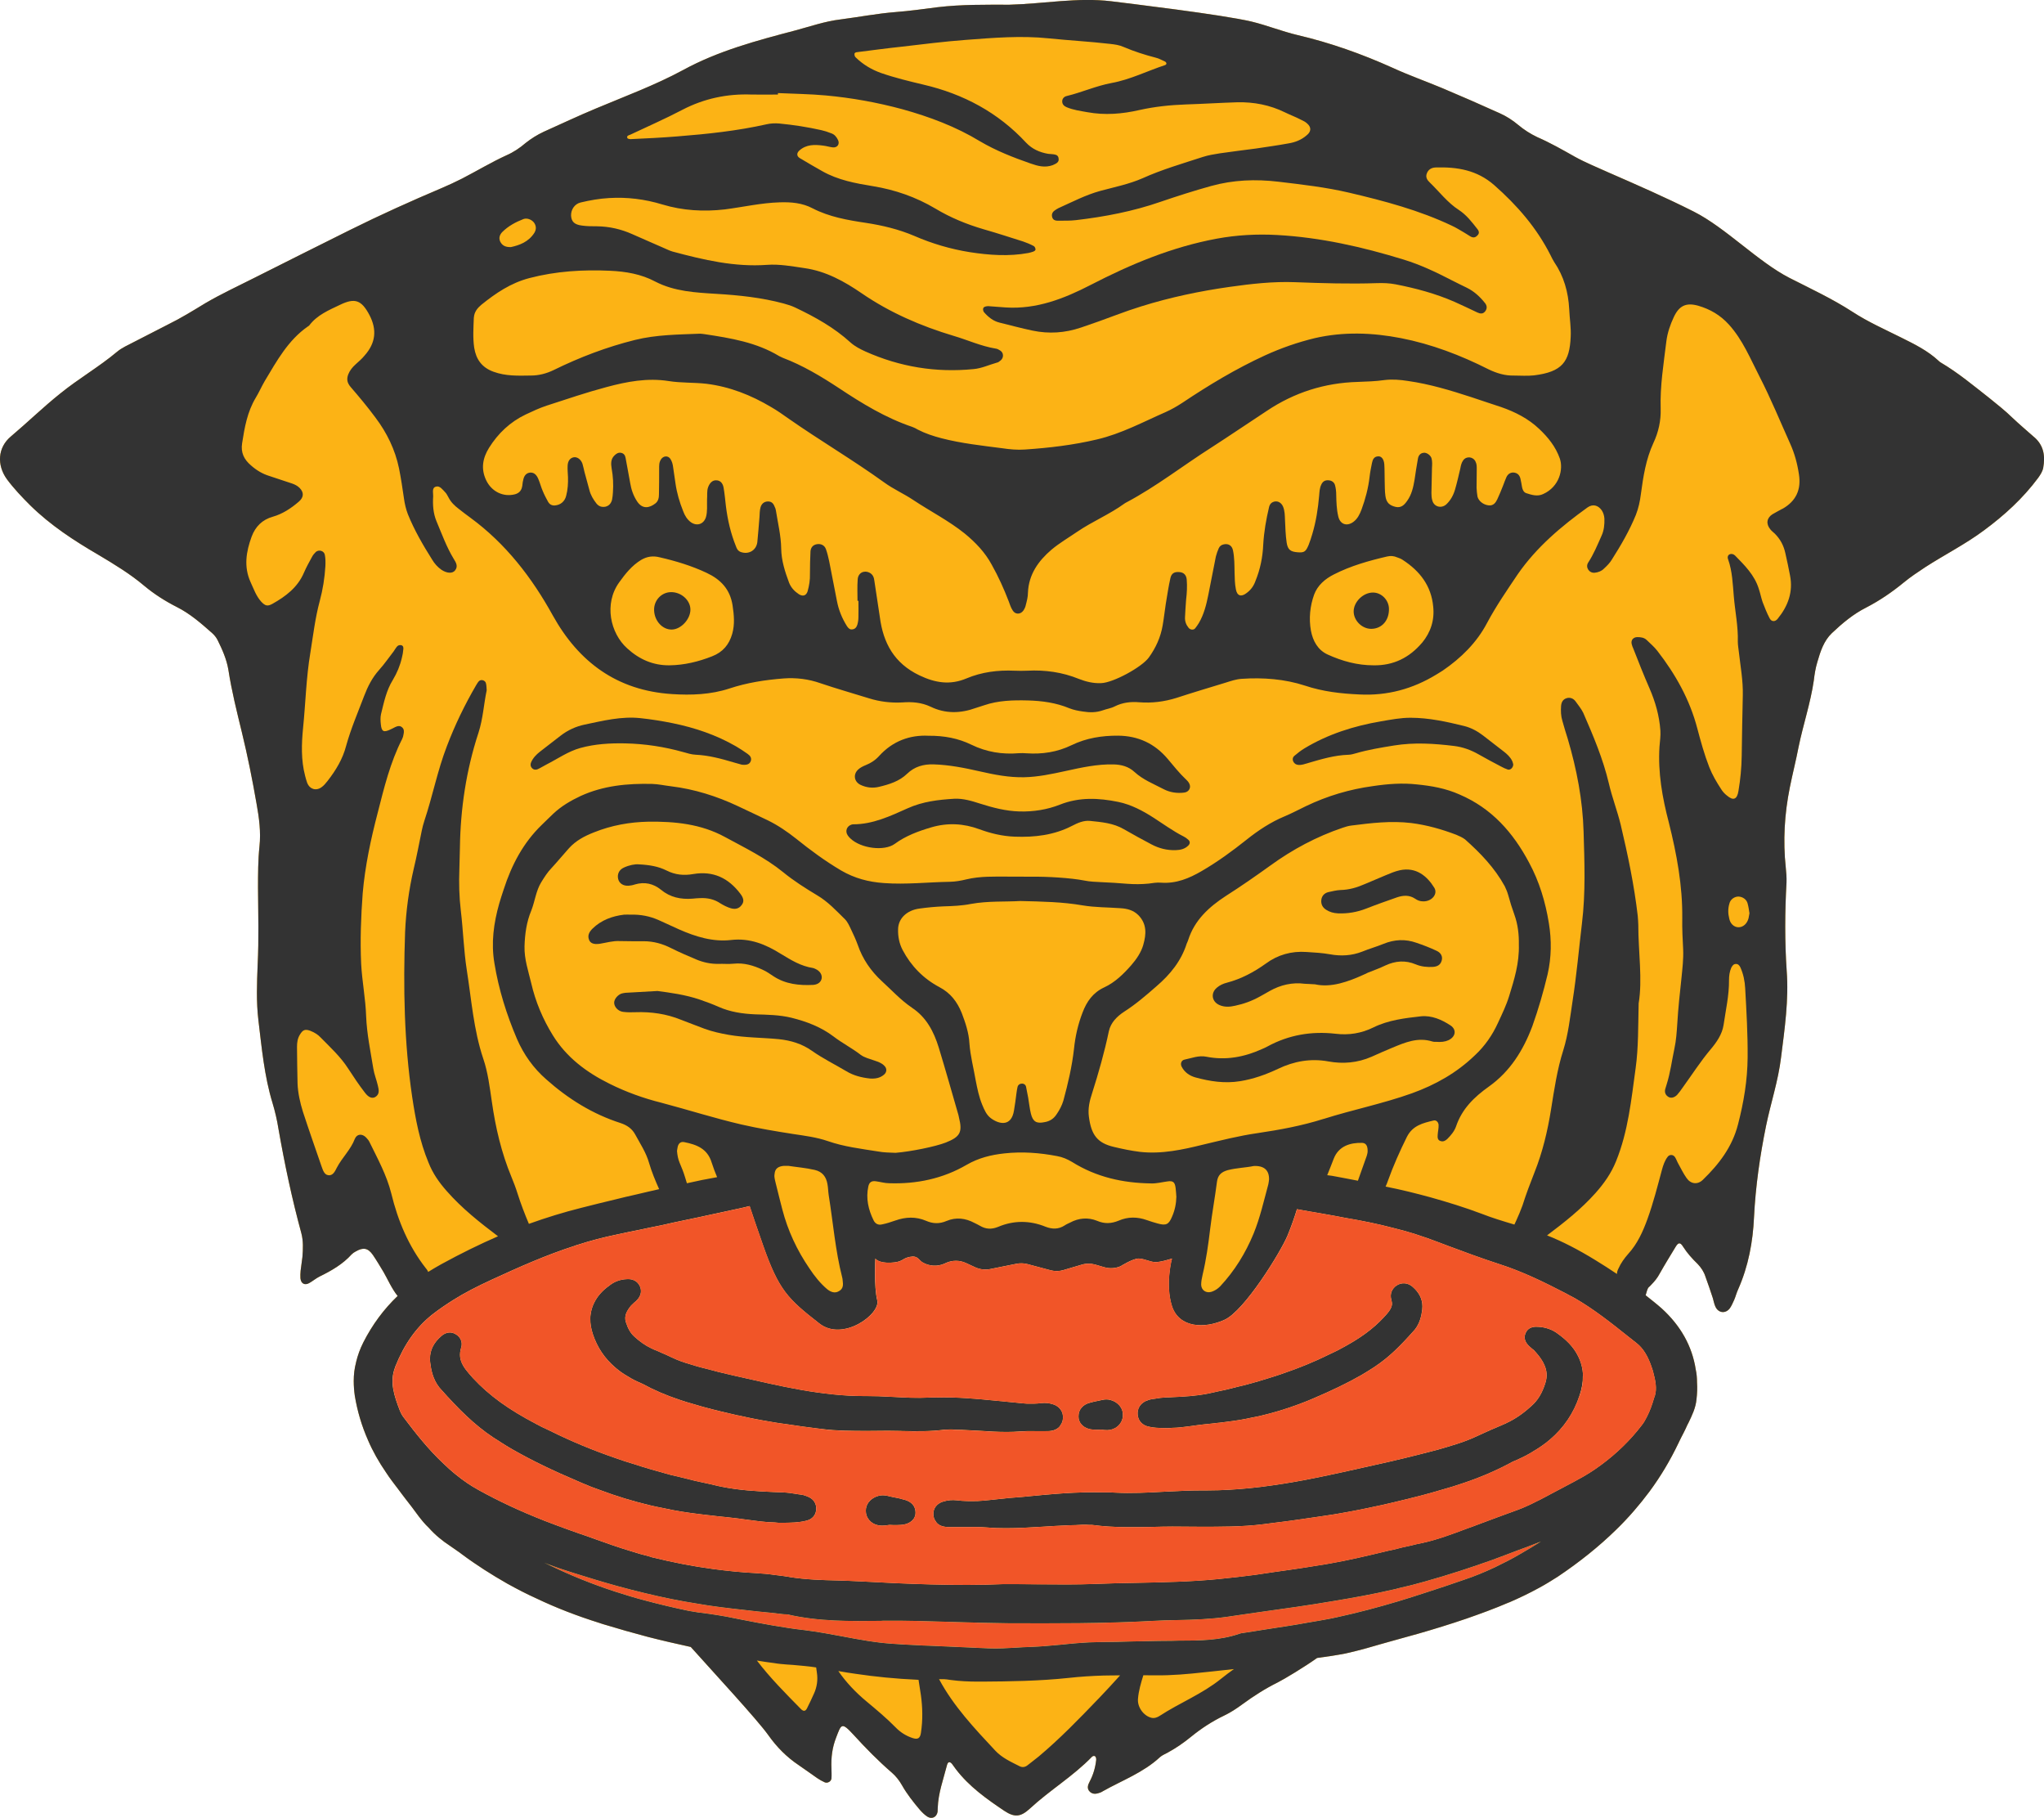 <?xml version="1.0" encoding="UTF-8"?><svg id="b" xmlns="http://www.w3.org/2000/svg" viewBox="0 0 100.777 89.606"><g id="c"><path d="M75.976,75.982c-.336.21-.667.416-.993.6-.425.251-.841.461-1.266.667-.524.246-1.043.461-1.575.635-.541.188-1.105.38-1.692.568-.479.157-.976.318-1.481.47-.998.3-2.027.573-3.061.797-.098.018-.197.045-.295.063-.38.072-.761.139-1.141.201-.618.116-1.24.206-1.848.3-.081.009-.152.027-.233.036-.371.063-.743.116-1.141.179-.027,0-.072.009-.125.027-.967.336-1.956.345-3.012.345l-.345.009c-.416,0-.832.009-1.257.018-.183,0-.38.009-.564.009-.604.018-1.208.036-1.817.036-.604.009-1.204.063-1.79.125-.497.045-1.007.094-1.504.112-.251.009-.488.018-.729.036-.447.027-.899.054-1.351.036-.533-.027-1.065-.045-1.593-.072-.403-.018-.819-.036-1.226-.054-.3-.009-.591-.022-.891-.04h-.009c-.358-.018-.711-.036-1.065-.063-.805-.054-1.62-.206-2.399-.354-.622-.116-1.248-.233-1.888-.313-1.061-.121-2.135-.327-3.168-.528l-.716-.143c-.295-.054-.595-.098-.895-.143h-.009c-.318-.036-.631-.081-.94-.139-.734-.152-1.441-.322-2.135-.506-.515-.134-1.007-.286-1.495-.443-1.137-.371-2.206-.805-3.235-1.302-.085-.036-.175-.081-.264-.125.098.036.179.072.273.107h.009c.398.152.801.282,1.199.407.725.228,1.432.443,2.112.631.479.13.949.255,1.41.362.868.21,1.709.38,2.542.51.197.036.398.063.604.098.788.116,1.584.197,2.363.286.434.04.868.085,1.302.139.072.009.157,0,.192.009,1.526.354,3.092.336,4.596.318l.125-.009c1.141-.009,2.305.027,3.437.063.886.027,1.781.054,2.676.063,2.327.009,4.734.018,7.178-.116.407-.027.814-.036,1.222-.04.792-.018,1.615-.045,2.43-.161.528-.081,1.061-.152,1.602-.233,1.195-.166,2.425-.336,3.647-.546.976-.161,1.947-.336,2.913-.559.098-.018.197-.045.291-.072.443-.098.886-.21,1.32-.336,1.137-.318,2.242-.68,3.285-1.052.452-.17.895-.331,1.32-.497.286-.098.559-.206.832-.313.09-.031.179-.067.268-.103Z" fill="#f15528" stroke-width="0"/><path d="M40.145,74.022c.081.125.107.264.09.434-.036.255-.21.443-.506.506-.362.09-.725.09-1.078.098h-.116c-.116,0-.219,0-.336-.018-.488-.009-.958-.081-1.428-.143-.255-.036-.519-.072-.779-.098-.054-.009-.107-.009-.157-.018-.277-.027-.55-.054-.814-.09-.036,0-.063-.009-.098-.009l-.407-.049c-.595-.072-1.195-.161-1.79-.295-.228-.045-.461-.09-.698-.148-.823-.197-1.638-.443-2.443-.747-.304-.103-.595-.219-.886-.345-.045-.018-.081-.036-.125-.054-1.311-.555-2.372-1.069-3.302-1.602-.295-.166-.568-.345-.832-.515-.036-.027-.072-.045-.107-.067-.94-.622-1.718-1.401-2.595-2.385-.027-.036-.063-.072-.089-.103-.318-.412-.398-.886-.439-1.226-.009-.058-.009-.121-.009-.183,0-.416.183-.788.564-1.114.224-.197.497-.224.725-.072.224.139.322.389.251.627-.054.179-.072.336-.054.488.036.282.197.533.416.788.072.09.152.17.228.26.783.841,1.745,1.539,3.101,2.246.089.045.179.098.273.143.143.072.286.139.425.201,1.038.515,2.126.967,3.294,1.365.26.09.515.179.783.255.6.197,1.222.376,1.866.55h.009c.161.036.318.081.488.116.47.125.949.237,1.445.336.13.036.273.063.416.098.049.009.112.027.175.036.832.166,1.683.219,2.515.255.152.009.309.009.461.018.246.009.488.045.707.081l.045.009.197.027c.107.018.21.054.327.107.134.058.219.13.291.237Z" fill="#fcb315" stroke-width="0"/><path d="M45.139,74.564c0,.072-.009.13-.036.192-.085.233-.354.389-.689.407-.116.009-.228.009-.362.009l-.188-.009-.076.009c-.09.018-.188.027-.295.027h-.036c-.398-.009-.707-.264-.761-.626-.009-.072-.009-.143,0-.215.045-.3.286-.537.622-.626.139-.036.273-.036.434,0l.273.063c.179.031.354.067.532.121.148.036.582.161.582.649Z" fill="#fcb315" stroke-width="0"/><path d="M42.714,70.532c-.707-.004-1.445,0-2.175-.094l-.188-.022c-.515-.063-1.043-.134-1.584-.219-.192-.022-.389-.054-.586-.085l-.125-.022c-.577-.094-1.105-.197-1.607-.313-.067-.009-.143-.022-.219-.045l-.273-.063c-.541-.125-1.168-.277-1.781-.465-.224-.063-.452-.13-.68-.21-.649-.215-1.262-.479-1.817-.783l-.063-.027c-.219-.094-.456-.206-.676-.349-.206-.116-.416-.264-.6-.425-.533-.456-.895-.998-1.11-1.651-.089-.273-.13-.519-.125-.752,0-.081,0-.157.018-.237.027-.188.085-.38.166-.541.206-.439.559-.725.806-.899.215-.161.497-.264.788-.277.443-.036.613.219.676.376.054.134.107.407-.188.689-.031.031-.063.058-.103.089l-.148.139c-.107.13-.183.246-.237.362-.067.161-.076.313-.022.474.103.318.233.541.416.703.269.246.541.439.828.573.049.022.09.045.134.063.148.058.282.116.425.183.085.031.175.076.264.116l.192.09c.269.13.573.242.908.336.313.103.653.192,1.074.295.188.054.367.098.55.139.228.058.456.107.685.161l.801.179c1.029.233,2.094.47,3.164.618.255.036.515.067.77.094.533.054,1.011.081,1.468.081h.134c.403,0,.832.013,1.392.045.541.031,1.155.063,1.732.031.13-.004.246-.013.367-.004.993-.031,2.023.067,2.936.157l1.002.098c.179.018.358.04.537.049.224.004.47.004.698-.027.201-.022.398-.004.595.063.309.098.497.367.474.676-.004.094-.027.228-.121.349-.058.121-.219.233-.421.273-.107.022-.21.022-.304.022h-.519c-.295-.004-.515-.004-.72.013-.228.018-.452.027-.68.027-.456,0-.904-.027-1.298-.054-.313-.018-.618-.036-.926-.049l-.237-.004c-.161-.013-.313-.022-.47-.009-.067-.004-.107,0-.139.004-.707.094-1.41.081-2.094.067l-.063-.004c-.215-.004-.43-.009-.64-.009l-1.061.009Z" fill="#fcb315" stroke-width="0"/><path d="M53.212,70.035c-.027-.063-.04-.134-.04-.219,0-.345.215-.591.586-.68.121-.036.255-.063.389-.09l.188-.04c.148-.036.277-.036.412,0,.331.09.564.331.609.631.009.076.009.143,0,.215-.054.367-.367.631-.756.64h-.004c-.121,0-.201-.009-.277-.022l-.04-.004-.098.009c-.107,0-.197,0-.286-.009-.322-.018-.586-.183-.68-.43Z" fill="#fcb315" stroke-width="0"/><path d="M56.098,69.771l-.004-.009c-.018-.175.013-.322.098-.452.076-.112.17-.188.3-.251.107-.049.201-.076.295-.094l.143-.018c.192-.036.376-.058.559-.067.054-.004.112-.004.17-.004l.152-.009c.541-.022,1.163-.058,1.768-.179l.251-.054c.054-.013.107-.022.157-.036.367-.072.703-.152,1.034-.242.072-.013.134-.031.192-.045l.166-.04c.452-.121.891-.246,1.316-.385.192-.058.376-.121.555-.183.828-.282,1.589-.595,2.327-.962.107-.049.201-.094.3-.143.045-.022.081-.04.116-.058l.081-.045c.944-.497,1.611-.976,2.148-1.557l.058-.063c.036-.036.067-.072.098-.107.161-.188.233-.322.251-.452.009-.076-.004-.161-.031-.26-.081-.264.031-.546.268-.698.246-.157.555-.134.783.072.318.273.483.6.483.962,0,.054-.004.112-.009.166-.04.304-.116.662-.362.976l-.04.045c-.667.752-1.231,1.32-1.929,1.781l-.157.103c-.166.107-.34.215-.524.322-.667.38-1.423.747-2.381,1.155l-.094.04c-.21.09-.421.17-.64.251-.577.215-1.172.394-1.768.537-.175.045-.34.076-.51.107-.367.085-.779.152-1.293.215l-.286.036c-.054.004-.076.009-.098.009-.166.022-.362.04-.559.063l-.058.004c-.237.027-.425.049-.604.076l-.125.018c-.295.04-.604.081-.917.085-.067.013-.152.013-.246.013l-.161-.004c-.237-.004-.488-.009-.747-.072-.286-.063-.488-.268-.524-.546Z" fill="#fcb315" stroke-width="0"/><path d="M78.021,67.547c.018.098.018.188.018.286.009.291-.045.6-.161.949-.282.864-.77,1.584-1.459,2.175-.242.206-.515.398-.805.568-.277.179-.568.318-.886.461-.072.027-.107.045-.134.054-.806.443-1.647.797-2.497,1.078-.309.107-.631.206-.94.291-.823.251-1.656.452-2.479.649-.054.009-.107.027-.157.036l-.233.054c-.098.027-.192.045-.291.063-.743.166-1.49.309-2.233.434-.336.049-.662.103-.993.148-.761.116-1.495.215-2.202.3-.098.009-.188.027-.277.036-1.061.134-2.139.125-3.177.125l-1.311-.009c-.327,0-.653.009-.993.018-.944.018-1.92.036-2.886-.09-.067-.009-.139-.018-.21-.009-.224-.018-.443-.009-.68.009-.116,0-.233.009-.349.009-.434.018-.868.045-1.302.072-.582.036-1.186.072-1.794.072-.313,0-.622-.009-.931-.036-.345-.027-.689-.027-1.038-.018h-.725c-.116,0-.237,0-.362-.027-.188-.036-.336-.134-.407-.273-.072-.09-.098-.197-.107-.313-.018-.3.161-.537.452-.635.251-.081.479-.098.703-.072.336.045.68.045,1.025.036h.009c.345-.018.689-.063,1.038-.098.166-.018.336-.036.51-.054l.622-.049c1.347-.134,2.716-.268,4.099-.224.161-.009.318,0,.479.009.814.045,1.656,0,2.461-.045.64-.036,1.284-.063,1.929-.063h.188c.698,0,1.401-.045,2.09-.112.362-.036.725-.081,1.087-.134,1.553-.215,3.074-.559,4.569-.895l.479-.107c.497-.112.993-.219,1.499-.345.255-.063.515-.125.77-.192.515-.125,1.02-.26,1.513-.416.371-.107.85-.268,1.311-.488.224-.098.434-.206.649-.295.192-.085.38-.166.573-.246.072-.027.143-.063.215-.098.416-.192.832-.479,1.231-.85.3-.264.515-.618.671-1.114.107-.327.072-.622-.045-.886-.094-.219-.237-.416-.398-.6-.027-.027-.054-.063-.081-.09-.031-.045-.085-.081-.13-.116-.054-.045-.098-.081-.143-.125-.21-.201-.273-.416-.183-.627.139-.362.51-.336.635-.327.345.018.68.13.94.327.371.264.788.627,1.034,1.15.098.197.17.425.206.671Z" fill="#fcb315" stroke-width="0"/><path d="M100.284,21.54c-.354-.313-.72-.622-1.065-.949-.354-.345-.743-.653-1.132-.967-.779-.609-1.539-1.248-2.399-1.754-.036-.022-.072-.049-.098-.076-.541-.506-1.186-.823-1.835-1.146-.814-.407-1.656-.779-2.416-1.275-.993-.644-2.063-1.141-3.11-1.674-1.566-.805-3.141-2.47-4.717-3.267-1.383-.698-2.81-1.32-4.224-1.938-.55-.251-1.101-.47-1.629-.761-.613-.345-1.222-.694-1.871-.976-.336-.161-.653-.362-.94-.604-.273-.228-.564-.416-.891-.564-.94-.425-1.888-.841-2.837-1.24-.823-.345-1.665-.64-2.47-1.011-1.513-.68-3.061-1.231-4.685-1.611-.761-.179-1.495-.479-2.255-.662-1.472-.349-6.077-.895-6.918-1.002-1.665-.201-3.338.125-5.021.17-1.177,0-2.354-.018-3.531.121-.703.09-1.392.188-2.099.242-.904.072-1.799.246-2.703.362-.761.09-1.486.345-2.22.541-1.906.501-3.808,1.007-5.544,1.956-1.392.752-2.868,1.293-4.314,1.902-.859.358-1.7.756-2.551,1.137-.318.148-.618.336-.895.555-.282.242-.591.452-.94.604-.752.345-1.459.77-2.193,1.15-.336.17-.676.327-1.011.47-1.521.644-3.038,1.329-4.515,2.063-1.575.788-3.146,1.566-4.721,2.363-.805.407-1.638.792-2.416,1.249-.604.367-1.204.738-1.835,1.047-.573.291-1.141.586-1.709.877-.273.143-.573.273-.806.47-.886.743-1.893,1.32-2.797,2.054-.841.671-1.611,1.423-2.434,2.117-.658.55-.698,1.414-.197,2.108.349.47.747.886,1.155,1.293.998.98,2.157,1.736,3.356,2.434.788.47,1.566.94,2.264,1.53.488.407,1.029.752,1.611,1.047.649.327,1.195.805,1.736,1.284.107.094.206.219.268.345.228.461.439.931.528,1.45.161,1.047.416,2.063.667,3.092.282,1.159.519,2.336.725,3.526.125.689.219,1.387.143,2.099-.072.68-.072,1.36-.072,2.045.009,1.266.045,2.524-.018,3.79-.036.908-.072,1.812.036,2.725.166,1.374.291,2.757.698,4.09.125.416.224.841.291,1.266.304,1.736.667,3.455,1.128,5.146.103.389.085.779.054,1.177-.027.224-.063.452-.089.676-.009.121-.018.246-.009.371.027.264.21.362.434.237.175-.098.336-.237.519-.327.577-.282,1.137-.604,1.571-1.087.063-.063.13-.107.201-.143.371-.215.604-.179.85.175.188.277.354.559.524.841.166.282.412.837.694,1.177-.689.658-1.249,1.419-1.687,2.278-.166.327-.282.649-.362.984v.009c-.081.3-.116.609-.116.922,0,.237.018.483.054.734.125.752.34,1.477.649,2.179.237.555.541,1.087.895,1.602.183.282.398.559.6.823.107.152.224.291.327.434.224.282.443.573.658.868.161.21.318.407.515.591.309.349.662.64,1.052.895.161.107.318.224.47.327l.107.081c.716.533,1.468,1.011,2.246,1.454.461.255.94.506,1.428.725.984.47,2.018.868,3.119,1.213.058.018.121.045.192.063.716.219,1.445.425,2.188.622.694.179,1.405.34,2.117.497,1.105,1.235,3.289,3.593,3.822,4.345.412.582.899,1.078,1.495,1.477.309.206.604.43.913.64.116.081.246.152.376.21.134.058.313-.04.331-.188.013-.183,0-.371,0-.465-.027-.595.045-1.074.228-1.548.255-.662.264-.792.855-.148.6.658,1.222,1.293,1.897,1.875.206.179.367.389.501.626.246.434.555.823.877,1.204.107.121.228.242.362.331.228.148.465.031.51-.228.009-.063.004-.125.009-.188.022-.734.277-1.414.456-2.117.045-.175.139-.192.251-.058.063.081.121.17.183.251.649.855,1.513,1.468,2.385,2.054.524.349.823.304,1.28-.116.971-.899,2.121-1.584,3.047-2.542.045-.045.121-.063.166-.018.036.04.049.112.045.17-.04.371-.143.729-.318,1.061-.09.17-.161.354.013.515.161.143.345.094.524.027.04-.013.072-.04.107-.058.953-.537,1.996-.917,2.815-1.678.103-.094.246-.152.371-.219.421-.228.81-.497,1.181-.801.501-.407,1.038-.756,1.62-1.034.318-.152.609-.345.895-.555.55-.403,1.123-.77,1.736-1.074.322-.161,1.325-.765,1.947-1.208.506-.067.98-.139,1.414-.224.362-.081.707-.17,1.034-.26.443-.13.895-.255,1.338-.38.036-.009.063-.018.098-.027.743-.201,1.504-.416,2.264-.653.407-.125.814-.26,1.222-.398.667-.233,1.374-.488,2.09-.797h.009c.497-.215.993-.452,1.481-.72.309-.166.609-.354.913-.546,1.087-.729,2.045-1.499,2.886-2.322.609-.591,1.15-1.222,1.638-1.875.559-.756,1.025-1.544,1.428-2.385.018-.036.031-.072.049-.103.063-.134.134-.268.206-.407.063-.125.125-.251.183-.385l.063-.121c.17-.354.349-.72.389-1.137.036-.291.045-.573.027-.85,0-.21-.018-.425-.063-.627-.175-1.15-.743-2.161-1.678-3.012-.246-.219-.524-.434-.792-.649.049-.179.098-.354.152-.394.045-.036.09-.089.134-.134.157-.161.3-.336.407-.541.255-.452.528-.895.797-1.338.125-.201.219-.21.354.009.206.322.452.595.716.85.179.188.313.389.389.631.125.354.251.698.362,1.052.045.143.063.286.125.416.134.313.479.376.703.107.094-.125.157-.282.228-.434.072-.166.116-.354.197-.524.501-1.132.725-2.336.779-3.549.076-1.513.291-3.012.591-4.488.233-1.137.604-2.233.743-3.392.179-1.419.385-2.837.277-4.269-.098-1.445-.09-2.895-.009-4.341.009-.246-.009-.497-.036-.743-.143-1.329-.063-2.649.201-3.956.134-.667.304-1.329.434-2.005.224-1.087.586-2.152.747-3.258.036-.309.085-.618.175-.913.152-.524.318-1.043.716-1.423.515-.488,1.056-.94,1.683-1.257.676-.349,1.284-.765,1.862-1.24.336-.277.698-.515,1.061-.756.958-.618,1.978-1.132,2.891-1.812,1.007-.743,1.92-1.575,2.672-2.586.107-.152.215-.309.251-.497.103-.577.036-1.105-.452-1.521ZM74.983,76.582c-.425.251-.841.461-1.266.667-.524.246-1.043.461-1.575.635-.541.188-1.105.38-1.692.568-.479.157-.976.318-1.481.47-.998.3-2.027.573-3.061.797-.098.018-.197.045-.295.063-.38.072-.761.139-1.141.201-.618.116-1.24.206-1.848.3-.081.009-.152.027-.233.036-.371.063-.743.116-1.141.179-.027,0-.072.009-.125.027-.967.336-1.956.345-3.012.345l-.345.009c-.416,0-.832.009-1.257.018-.183,0-.38.009-.564.009-.604.018-1.208.036-1.817.036-.604.009-1.204.063-1.79.125-.497.045-1.007.094-1.504.112-.251.009-.488.018-.729.036-.447.027-.899.054-1.351.036-.533-.027-1.065-.045-1.593-.072-.403-.018-.819-.036-1.226-.054-.3-.009-.591-.022-.891-.04h-.009c-.358-.018-.711-.036-1.065-.063-.805-.054-1.62-.206-2.399-.354-.622-.116-1.248-.233-1.888-.313-1.061-.121-2.135-.327-3.168-.528l-.716-.143c-.295-.054-.595-.098-.895-.143h-.009c-.318-.036-.631-.081-.94-.139-.734-.152-1.441-.322-2.135-.506-.515-.134-1.007-.286-1.495-.443-1.137-.371-2.206-.805-3.235-1.302-.085-.036-.175-.081-.264-.125.098.036.179.072.273.107h.009c.398.152.801.282,1.199.407.725.228,1.432.443,2.112.631.479.13.949.255,1.41.362.868.21,1.709.38,2.542.51.197.036.398.063.604.098.788.116,1.584.197,2.363.286.434.04.868.085,1.302.139.072.009.157,0,.192.009,1.526.354,3.092.336,4.596.318l.125-.009c1.141-.009,2.305.027,3.437.063.886.027,1.781.054,2.676.063,2.327.009,4.734.018,7.178-.116.407-.027.814-.036,1.222-.04.792-.018,1.615-.045,2.43-.161.528-.081,1.061-.152,1.602-.233,1.195-.166,2.425-.336,3.647-.546.976-.161,1.947-.336,2.913-.559.098-.018.197-.045.291-.072.443-.098.886-.21,1.32-.336,1.137-.318,2.242-.68,3.285-1.052.452-.17.895-.331,1.32-.497.286-.098.559-.206.832-.313.09-.031.179-.067.268-.103-.336.21-.667.416-.993.6ZM81.458,67.453c.009.045.027.081.036.125.121.452.21.859.094,1.231l-.036.098c-.094.318-.201.635-.354.926-.072.143-.148.286-.246.407-.577.756-1.248,1.401-1.991,1.951-.376.282-.774.533-1.19.752-.04.027-.085.045-.13.072-.304.157-.604.327-.904.479l-.716.38c-.358.183-.729.371-1.128.524-.362.13-.725.264-1.087.398-.251.094-.497.183-.734.273l-.38.143-.407.148c-.711.268-1.445.541-2.197.703-.17.031-.327.067-.497.112-.3.063-.613.134-.913.215-.134.027-.273.054-.407.09-.877.21-1.781.425-2.681.582-.188.036-.367.063-.541.09l-.841.134c-.461.067-.922.139-1.392.201-.3.045-.6.089-.904.134-.6.081-1.213.148-1.821.21-1.347.134-2.739.161-4.077.188-.671.009-1.342.027-2.018.054-.931.036-1.839.027-2.904.018-.515-.009-1.043-.009-1.629-.009h-.009c-2.224.103-4.913-.018-7.012-.134-.38-.018-.752-.036-1.132-.045-.783-.018-1.589-.045-2.358-.166-.009,0-.027,0-.036-.009-.228-.036-.47-.072-.725-.098-.291-.045-.604-.072-.904-.089-.707-.036-1.41-.107-2.117-.201-1.007-.134-2.009-.331-3.012-.577-.036-.009-.076-.018-.112-.036-.331-.081-.658-.179-.984-.282-.568-.17-1.132-.371-1.683-.568-.273-.098-.541-.197-.805-.282-.206-.072-.407-.143-.604-.215-.389-.139-.761-.282-1.114-.416-1.24-.488-2.278-.976-3.249-1.513-.197-.107-.389-.224-.568-.345-.416-.286-.797-.595-1.15-.94-.761-.707-1.41-1.53-2.018-2.34-.027-.04-.063-.094-.09-.148-.018-.045-.045-.09-.063-.134-.291-.752-.515-1.419-.246-2.135,0-.018.009-.036.018-.054.443-1.105,1.034-1.938,1.83-2.569.318-.246.649-.474,1.02-.707.546-.345,1.177-.671,1.929-1.016,1.293-.595,2.658-1.208,4.09-1.665.045-.018.081-.036.125-.045h.009c.631-.206,1.275-.371,1.929-.506.197-.045.394-.081.586-.125.354-.072.698-.139,1.056-.219.38-.072.752-.152,1.132-.242.416-.089.841-.175,1.257-.264.125-.027.246-.054.371-.081l1.222-.264.577-.125c.112-.027.219-.054.336-.081.143.434.354,1.056.662,1.933.779,2.22,1.226,2.645,2.774,3.853,1.163.917,3.025-.465,2.855-1.137-.17-.68-.094-2.063-.094-2.063,0,0,.139.233.761.206.622-.031.519-.201.935-.286s.416.152.653.282c.322.179.711.201,1.052.054l.098-.045c.309-.134.662-.13.967.009l.465.215c.228.103.483.134.729.085l1.293-.26c.179-.036.362-.031.541.013l1.141.304c.215.058.439.054.644-.009l.895-.264c.219-.067.452-.067.671-.004l.447.13c.264.076.546.058.797-.049,0,0,.618-.389.899-.38s.533.157.792.175c.264.018.846-.175.846-.175,0,0-.345,1.266,0,2.345.354,1.083,1.611,1.119,2.586.676.984-.434,2.77-3.338,3.11-4.153.192-.461.362-.958.465-1.302.027.009.063.009.09.018.197.036.398.072.595.107l.063.009.591.103c.336.063.685.116,1.02.188.425.072.841.148,1.266.237.38.081.77.17,1.141.269.345.085.68.175,1.02.282.219.072.434.143.653.219.371.134.743.277,1.114.416.197.072.389.143.586.215.206.081.416.152.622.228.407.143.805.286,1.213.416,1.177.376,2.273.922,3.285,1.445.148.081.291.161.443.237.935.541,1.785,1.213,2.618,1.879l.416.327c.34.264.586.671.774,1.257Z" fill="#fcb315" stroke-width="0"/><path d="M100.284,21.54c-.354-.313-.72-.622-1.065-.949-.354-.345-.743-.653-1.132-.967-.779-.609-1.539-1.248-2.399-1.754-.036-.022-.072-.049-.098-.076-.541-.506-1.186-.823-1.835-1.146-.814-.407-1.656-.779-2.416-1.275-.993-.644-2.063-1.141-3.11-1.674-1.566-.805-3.141-2.47-4.717-3.267-1.383-.698-2.81-1.32-4.224-1.938-.55-.251-1.101-.47-1.629-.761-.613-.345-1.222-.694-1.871-.976-.336-.161-.653-.362-.94-.604-.273-.228-.564-.416-.891-.564-.94-.425-1.888-.841-2.837-1.24-.823-.345-1.665-.64-2.47-1.011-1.513-.68-3.061-1.231-4.685-1.611-.761-.179-1.495-.479-2.255-.662-1.472-.349-6.077-.895-6.918-1.002-1.665-.201-3.338.125-5.021.17-1.177,0-2.354-.018-3.531.121-.703.09-1.392.188-2.099.242-.904.072-1.799.246-2.703.362-.761.09-1.486.345-2.22.541-1.906.501-3.808,1.007-5.544,1.956-1.392.752-2.868,1.293-4.314,1.902-.859.358-1.7.756-2.551,1.137-.318.148-.618.336-.895.555-.282.242-.591.452-.94.604-.752.345-1.459.77-2.193,1.15-.336.17-.676.327-1.011.47-1.521.644-3.038,1.329-4.515,2.063-1.575.788-3.146,1.566-4.721,2.363-.805.407-1.638.792-2.416,1.249-.604.367-1.204.738-1.835,1.047-.573.291-1.141.586-1.709.877-.273.143-.573.273-.806.47-.886.743-1.893,1.32-2.797,2.054-.841.671-1.611,1.423-2.434,2.117-.658.55-.698,1.414-.197,2.108.349.47.747.886,1.155,1.293.998.98,2.157,1.736,3.356,2.434.788.47,1.566.94,2.264,1.53.488.407,1.029.752,1.611,1.047.649.327,1.195.805,1.736,1.284.107.094.206.219.268.345.228.461.439.931.528,1.45.161,1.047.416,2.063.667,3.092.282,1.159.519,2.336.725,3.526.125.689.219,1.387.143,2.099-.072.68-.072,1.36-.072,2.045.009,1.266.045,2.524-.018,3.79-.036.908-.072,1.812.036,2.725.166,1.374.291,2.757.698,4.09.125.416.224.841.291,1.266.304,1.736.667,3.455,1.128,5.146.103.389.085.779.054,1.177-.027.224-.063.452-.089.676-.009.121-.018.246-.009.371.027.264.21.362.434.237.175-.098.336-.237.519-.327.577-.282,1.137-.604,1.571-1.087.063-.063.13-.107.201-.143.371-.215.604-.179.85.175.188.277.354.559.524.841.166.282.412.837.694,1.177-.689.658-1.249,1.419-1.687,2.278-.166.327-.282.649-.362.984v.009c-.081.3-.116.609-.116.922,0,.237.018.483.054.734.125.752.34,1.477.649,2.179.237.555.541,1.087.895,1.602.183.282.398.559.6.823.107.152.224.291.327.434.224.282.443.573.658.868.161.21.318.407.515.591.309.349.662.64,1.052.895.161.107.318.224.47.327l.107.081c.716.533,1.468,1.011,2.246,1.454.461.255.94.506,1.428.725.984.47,2.018.868,3.119,1.213.058.018.121.045.192.063.716.219,1.445.425,2.188.622.694.179,1.405.34,2.117.497,1.105,1.235,3.289,3.593,3.822,4.345.412.582.899,1.078,1.495,1.477.309.206.604.43.913.64.116.081.246.152.376.21.134.058.313-.04.331-.188.013-.183,0-.371,0-.465-.027-.595.045-1.074.228-1.548.255-.662.264-.792.855-.148.6.658,1.222,1.293,1.897,1.875.206.179.367.389.501.626.246.434.555.823.877,1.204.107.121.228.242.362.331.228.148.465.031.51-.228.009-.063.004-.125.009-.188.022-.734.277-1.414.456-2.117.045-.175.139-.192.251-.058.063.081.121.17.183.251.649.855,1.513,1.468,2.385,2.054.524.349.823.304,1.28-.116.971-.899,2.121-1.584,3.047-2.542.045-.045.121-.063.166-.018.036.04.049.112.045.17-.04.371-.143.729-.318,1.061-.09.17-.161.354.013.515.161.143.345.094.524.027.04-.013.072-.04.107-.058.953-.537,1.996-.917,2.815-1.678.103-.094.246-.152.371-.219.421-.228.81-.497,1.181-.801.501-.407,1.038-.756,1.62-1.034.318-.152.609-.345.895-.555.55-.403,1.123-.77,1.736-1.074.322-.161,1.325-.765,1.947-1.208.506-.067.98-.139,1.414-.224.362-.081.707-.17,1.034-.26.443-.13.895-.255,1.338-.38.036-.009.063-.018.098-.027.743-.201,1.504-.416,2.264-.653.407-.125.814-.26,1.222-.398.667-.233,1.374-.488,2.09-.797h.009c.497-.215.993-.452,1.481-.72.309-.166.609-.354.913-.546,1.087-.729,2.045-1.499,2.886-2.322.609-.591,1.15-1.222,1.638-1.875.559-.756,1.025-1.544,1.428-2.385.018-.036.031-.072.049-.103.063-.134.134-.268.206-.407.063-.125.125-.251.183-.385l.063-.121c.17-.354.349-.72.389-1.137.036-.291.045-.573.027-.85,0-.21-.018-.425-.063-.627-.175-1.15-.743-2.161-1.678-3.012-.246-.219-.524-.434-.792-.649.049-.179.098-.354.152-.394.045-.036.09-.089.134-.134.157-.161.3-.336.407-.541.255-.452.528-.895.797-1.338.125-.201.219-.21.354.009.206.322.452.595.716.85.179.188.313.389.389.631.125.354.251.698.362,1.052.045.143.063.286.125.416.134.313.479.376.703.107.094-.125.157-.282.228-.434.072-.166.116-.354.197-.524.501-1.132.725-2.336.779-3.549.076-1.513.291-3.012.591-4.488.233-1.137.604-2.233.743-3.392.179-1.419.385-2.837.277-4.269-.098-1.445-.09-2.895-.009-4.341.009-.246-.009-.497-.036-.743-.143-1.329-.063-2.649.201-3.956.134-.667.304-1.329.434-2.005.224-1.087.586-2.152.747-3.258.036-.309.085-.618.175-.913.152-.524.318-1.043.716-1.423.515-.488,1.056-.94,1.683-1.257.676-.349,1.284-.765,1.862-1.24.336-.277.698-.515,1.061-.756.958-.618,1.978-1.132,2.891-1.812,1.007-.743,1.92-1.575,2.672-2.586.107-.152.215-.309.251-.497.103-.577.036-1.105-.452-1.521ZM24.765,11.436c.291-.291.653-.488,1.047-.64.183-.067.43.036.537.206.098.161.089.318,0,.47-.291.461-.752.618-1.159.707-.3.009-.443-.098-.533-.282-.072-.179-.018-.327.107-.461ZM23.364,15.651c.018-.277.179-.47.371-.631.712-.573,1.445-1.07,2.358-1.311,1.32-.345,2.654-.425,4.001-.362.761.036,1.517.161,2.215.533.94.488,1.982.541,3.012.604,1.114.067,2.229.183,3.311.474.201.054.398.116.586.206.971.461,1.911.984,2.716,1.718.215.192.479.327.734.443,1.7.761,3.482,1.052,5.334.868.398-.036.752-.206,1.132-.313.081-.013.148-.067.21-.121.152-.134.143-.371-.027-.479-.067-.045-.148-.09-.228-.098-.716-.116-1.383-.425-2.072-.627-1.602-.479-3.146-1.146-4.533-2.099-.868-.595-1.772-1.092-2.819-1.24-.618-.09-1.231-.206-1.848-.161-1.602.116-3.128-.246-4.649-.653-.161-.045-.309-.125-.461-.188-.515-.219-1.02-.452-1.53-.671-.559-.251-1.137-.38-1.745-.389-.251,0-.497,0-.743-.036-.371-.045-.515-.197-.533-.488-.009-.3.175-.577.47-.649.47-.112.931-.192,1.405-.219.895-.054,1.763.054,2.631.318.993.3,2.027.362,3.074.242.904-.116,1.79-.322,2.707-.349.568-.018,1.11.027,1.62.295.823.425,1.727.582,2.622.716.823.125,1.629.318,2.394.644.873.38,1.785.649,2.734.801.958.148,1.929.219,2.895.04.081-.018.161-.04.237-.067.054-.027.125-.054.107-.134-.009-.054-.045-.125-.09-.143-.166-.09-.336-.157-.51-.219-.649-.206-1.293-.416-1.951-.604-.841-.246-1.638-.573-2.39-1.025-.958-.568-1.982-.922-3.074-1.101-.859-.139-1.718-.3-2.488-.734-.38-.21-.752-.434-1.123-.653-.152-.098-.152-.242-.018-.367.345-.309.752-.3,1.168-.246.17.018.327.072.488.089.233.018.345-.17.255-.362-.076-.161-.183-.286-.345-.336-.157-.063-.318-.116-.479-.152-.68-.152-1.369-.26-2.072-.327-.201-.018-.425-.009-.618.036-1.454.327-2.931.483-4.421.6-.761.063-1.521.098-2.291.134-.054,0-.152-.018-.161-.054-.045-.107.054-.134.134-.161.859-.407,1.736-.788,2.578-1.231,1.069-.555,2.206-.797,3.41-.752.434.009.868,0,1.302,0v-.072c.788.036,1.575.045,2.354.116,1.275.116,2.542.345,3.781.68,1.338.371,2.64.859,3.826,1.58.788.465,1.638.797,2.497,1.096.354.125.707.219,1.087.081.072-.036.152-.063.215-.116.072-.054.094-.134.076-.219-.004-.09-.067-.161-.148-.179-.116-.036-.251-.027-.371-.045-.416-.072-.788-.237-1.083-.55-1.378-1.486-3.088-2.399-5.057-2.859-.698-.166-1.405-.336-2.09-.573-.474-.17-.891-.416-1.257-.774-.04-.031-.058-.103-.058-.157,0-.072.067-.09.13-.098.72-.09,1.436-.188,2.152-.264,1.074-.125,2.135-.26,3.204-.34,1.365-.103,2.721-.219,4.095-.076,1.007.103,2.018.157,3.025.273.233.027.452.054.667.152.515.219,1.043.389,1.584.528.161.036.3.125.452.188.036.018.072.063.072.098.009.027-.036.072-.072.081-.886.291-1.718.716-2.64.882-.761.143-1.459.461-2.202.64-.125.027-.224.125-.224.264,0,.143.09.233.215.286.327.139.671.183,1.016.246.877.161,1.727.09,2.586-.107.752-.166,1.504-.246,2.278-.273.846-.027,1.696-.081,2.537-.107.823-.018,1.607.134,2.349.497.255.125.533.228.788.362.116.054.228.107.318.197.206.183.188.398-.036.573-.255.224-.564.345-.895.398-.528.098-1.061.17-1.593.251-.591.081-1.186.148-1.781.237-.282.045-.573.09-.846.179-1.002.327-2.014.618-2.976,1.052-.667.291-1.383.434-2.081.622-.729.201-1.383.546-2.063.85-.072.036-.143.081-.206.13-.107.081-.143.206-.098.331.036.112.134.157.242.157.309,0,.618.009.926-.027,1.419-.166,2.819-.434,4.171-.904.828-.282,1.651-.546,2.493-.779,1.087-.3,2.184-.345,3.32-.21,1.168.139,2.345.273,3.486.541,1.736.407,3.455.864,5.066,1.629.206.094.398.219.604.336.103.063.201.125.309.192.125.072.237.063.336-.045.116-.103.09-.219,0-.327-.264-.336-.533-.689-.904-.931-.564-.362-.962-.899-1.441-1.36-.125-.116-.215-.26-.143-.443.072-.197.233-.286.434-.295,1.065-.031,2.036.125,2.886.868,1.137,1.002,2.099,2.108,2.783,3.464.049.107.112.224.175.327.479.703.698,1.481.743,2.331.018.452.098.913.072,1.365-.054,1.222-.416,1.723-1.812,1.893-.331.036-.658.009-.993.009-.443.009-.85-.116-1.248-.309-1.374-.694-2.806-1.24-4.314-1.535-1.405-.273-2.833-.327-4.251,0-.85.206-1.656.488-2.452.85-1.432.658-2.77,1.463-4.081,2.34-.255.166-.533.327-.814.452-1.114.488-2.188,1.07-3.392,1.351-1.168.277-2.354.416-3.553.497-.371.027-.752-.009-1.114-.063-.998-.13-2.009-.237-2.994-.492-.407-.107-.797-.233-1.168-.425-.09-.054-.175-.098-.273-.134-1.311-.443-2.47-1.15-3.616-1.911-.877-.577-1.777-1.119-2.779-1.499-.054-.027-.116-.054-.17-.081-1.123-.68-2.39-.886-3.656-1.078-.081-.009-.166-.027-.246-.027-1.074.045-2.144.045-3.209.309-1.387.345-2.716.85-4.001,1.481-.362.175-.734.273-1.132.273-.622.009-1.231.036-1.844-.188-.577-.21-.859-.618-.949-1.186-.072-.497-.036-.989-.018-1.486ZM72.75,22.753c-.121-.251-.452-.282-.609-.063-.09.125-.116.264-.143.407-.081.345-.157.68-.255,1.02-.081.282-.215.537-.434.743-.242.219-.604.125-.689-.188-.036-.112-.045-.246-.045-.362.009-.416.018-.832.027-1.248.009-.161.022-.327-.027-.488-.054-.148-.251-.282-.389-.255-.161.018-.251.134-.277.291-.063.345-.116.694-.166,1.038-.063.371-.143.734-.367,1.043-.139.197-.291.354-.564.295-.3-.072-.461-.206-.506-.541-.036-.251-.027-.497-.036-.743-.009-.269,0-.541-.018-.806-.018-.26-.139-.412-.3-.403-.206.009-.273.152-.309.331-.045.219-.09.443-.116.671-.063.559-.206,1.096-.398,1.62-.089.233-.197.461-.407.613-.327.237-.658.112-.743-.286-.081-.345-.09-.698-.098-1.043,0-.17-.018-.336-.063-.497-.045-.143-.179-.228-.336-.228-.152-.009-.268.058-.336.21-.089.179-.089.362-.107.55-.054.635-.152,1.266-.336,1.884-.054.179-.107.354-.179.533-.143.345-.219.398-.55.371-.345-.027-.483-.125-.537-.479-.054-.362-.063-.734-.081-1.105-.009-.228-.009-.461-.098-.671-.081-.179-.228-.268-.389-.251-.17.027-.264.125-.3.282-.143.604-.251,1.217-.286,1.835-.027.631-.148,1.231-.389,1.817-.085.237-.228.434-.434.582-.264.206-.47.143-.528-.192-.054-.269-.054-.541-.063-.805-.009-.371,0-.743-.081-1.119-.054-.237-.237-.336-.461-.282-.116.027-.192.089-.237.188-.054.121-.107.264-.143.407-.125.627-.246,1.257-.371,1.884-.098.488-.215.967-.47,1.401-.054.09-.116.175-.179.255-.076.098-.246.081-.327-.027-.121-.148-.183-.318-.175-.51.018-.295.027-.577.054-.868.04-.331.058-.658.031-.993-.018-.228-.148-.354-.345-.371-.246-.027-.407.045-.461.3-.094.416-.157.85-.228,1.275-.054.345-.09.698-.152,1.047-.098.582-.336,1.105-.68,1.584-.345.479-1.763,1.249-2.354,1.266-.385.018-.747-.072-1.092-.206-.823-.336-1.674-.452-2.551-.407-.21.009-.416.009-.627,0-.814-.036-1.611.063-2.367.38-.805.34-1.539.224-2.318-.148-1.249-.595-1.79-1.598-1.956-2.877-.09-.595-.179-1.19-.269-1.781-.018-.179-.081-.327-.246-.407-.277-.134-.559.018-.577.336-.027.354-.009.707-.009,1.052h.045c0,.277.009.541,0,.81,0,.121-.018.246-.054.371-.036.112-.107.219-.255.228-.116.018-.188-.063-.251-.152-.246-.389-.416-.805-.501-1.257-.125-.644-.251-1.298-.38-1.947-.045-.201-.09-.407-.161-.6-.072-.197-.251-.277-.452-.242-.197.036-.291.17-.309.345-.018.371-.027.747-.027,1.119.009.291-.036.573-.116.859-.072.219-.237.264-.434.139-.21-.139-.38-.318-.479-.564-.201-.541-.38-1.092-.389-1.683-.009-.64-.166-1.266-.264-1.897-.009-.063-.036-.125-.063-.175-.054-.152-.152-.251-.318-.251-.197,0-.322.116-.371.282-.045.152-.045.331-.054.488-.036.416-.063.823-.107,1.24-.054.407-.434.622-.823.479-.134-.054-.188-.157-.228-.273-.26-.64-.412-1.302-.497-1.982-.036-.313-.063-.622-.116-.922-.045-.242-.188-.354-.362-.354-.179-.009-.318.121-.398.336-.072.192-.036.407-.054.609-.009.295.027.586-.054.868-.107.345-.434.461-.734.26-.197-.143-.309-.336-.389-.55-.179-.443-.313-.904-.38-1.374-.036-.264-.081-.528-.116-.797-.018-.148-.054-.282-.134-.407-.116-.175-.345-.157-.461.018-.103.152-.094.309-.094.479,0,.416,0,.823-.009,1.24,0,.17-.027.336-.17.452-.3.237-.644.3-.904-.09-.183-.273-.291-.582-.345-.913-.072-.416-.152-.814-.224-1.222-.022-.139-.085-.237-.228-.264-.134-.027-.237.045-.327.134-.188.183-.17.416-.134.644.072.389.09.779.063,1.168-.009.125-.018.251-.045.371-.045.17-.143.295-.327.34-.188.031-.327-.018-.443-.161-.152-.197-.282-.407-.345-.658-.081-.291-.161-.591-.242-.891-.036-.143-.063-.286-.103-.416-.081-.215-.251-.331-.416-.313-.179.027-.304.17-.313.416-.009.188.009.371.018.559.009.309-.009.622-.089.922-.067.282-.282.461-.564.479-.143.009-.251-.054-.318-.161-.098-.179-.197-.362-.277-.559-.081-.183-.13-.389-.21-.573-.098-.242-.233-.336-.407-.327-.179.018-.304.139-.345.38-.036.112-.027.246-.063.362-.045.166-.152.273-.336.327-.586.152-1.163-.134-1.428-.698-.264-.559-.17-1.083.143-1.589.447-.716,1.043-1.28,1.812-1.647.336-.157.676-.318,1.029-.434.98-.318,1.964-.653,2.958-.917.998-.268,2.009-.461,3.061-.295.613.098,1.24.063,1.862.134,1.15.143,2.197.559,3.177,1.141.313.179.595.38.886.586,1.544,1.078,3.173,2.036,4.694,3.132.452.331.976.559,1.436.868.841.559,1.75,1.02,2.542,1.656.537.443.998.922,1.334,1.544.322.573.595,1.177.832,1.794.054.152.107.313.197.452.125.206.38.206.524.009.054-.081.103-.175.121-.273.054-.206.107-.407.107-.613.036-.899.515-1.566,1.159-2.117.389-.327.841-.591,1.266-.882.756-.515,1.598-.859,2.331-1.392.036-.027.072-.045.107-.063,1.468-.779,2.779-1.808,4.171-2.694.917-.591,1.83-1.213,2.743-1.812,1.365-.913,2.859-1.383,4.488-1.428.434-.018.868-.027,1.302-.09.389-.049.779-.018,1.177.045,1.065.152,2.09.461,3.119.797.488.17.984.322,1.468.488.694.242,1.338.568,1.871,1.074.443.416.814.877,1.02,1.459.183.533-.018,1.392-.819,1.754-.282.134-.564.045-.841-.045-.121-.045-.175-.166-.201-.291-.027-.143-.045-.291-.081-.425-.045-.188-.166-.291-.354-.3-.161,0-.273.094-.336.228s-.107.273-.161.407c-.09.228-.183.461-.291.689-.081.17-.197.322-.425.295-.26-.027-.497-.215-.55-.434-.027-.143-.036-.295-.045-.434,0-.313.009-.622.009-.931,0-.125,0-.246-.063-.362ZM70.114,31.68c-.622.734-1.41,1.132-2.394,1.114-.797,0-1.548-.206-2.264-.533-.479-.219-.725-.662-.823-1.177-.107-.604-.045-1.204.157-1.772.17-.461.541-.779.976-.998.832-.425,1.727-.676,2.631-.886.166-.036.327-.027.488.045.094.031.192.067.282.13.832.541,1.401,1.266,1.495,2.296.072.662-.121,1.266-.546,1.781ZM36.1,31.246c-.152.528-.461.899-.993,1.105-.671.264-1.369.434-2.099.443-.805.009-1.486-.291-2.081-.832-.841-.752-1.159-2.206-.398-3.258.304-.425.622-.823,1.074-1.101.291-.175.591-.219.935-.13.792.183,1.562.416,2.296.761.698.327,1.159.805,1.284,1.602.072.479.116.94-.018,1.41ZM40.132,83.478c-.107.246-.224.488-.345.729-.072.143-.17.161-.295.036-.756-.77-1.521-1.535-2.175-2.394.282.045.564.094.846.125.116.018.219.036.336.045.197.018.389.036.586.045.376.036.77.063,1.155.125.013.085.022.17.036.26.054.354.004.703-.143,1.029ZM45.408,85.402c-.04.286-.161.354-.425.264-.318-.107-.595-.282-.828-.524-.452-.461-.944-.868-1.436-1.28-.528-.439-.998-.931-1.387-1.495.286.049.573.103.868.139.958.143,1.96.242,3.038.291h.049c.04.251.081.501.116.752.085.618.098,1.235.004,1.853ZM54.152,83.737c-.944.984-1.893,1.964-2.944,2.846-.175.143-.358.277-.537.421-.125.103-.264.125-.403.054-.425-.215-.864-.412-1.195-.765-1.029-1.101-2.063-2.197-2.774-3.526.17-.004.34,0,.506.031.018,0,.045.009.063.009.461.063.922.081,1.356.081h.219c1.311-.009,2.801-.027,4.251-.183.568-.063,1.137-.098,1.709-.116.277-.009.55-.004.823-.009-.354.389-.707.779-1.074,1.159ZM60.197,82.753c-.926.747-2.036,1.181-3.025,1.826-.116.076-.26.13-.412.09-.38-.098-.689-.528-.653-.931.031-.403.148-.783.264-1.163.197,0,.398,0,.591.004.814.009,1.62-.063,2.416-.152.295-.027.586-.063.877-.094.192-.022.389-.04.582-.063-.215.157-.434.313-.64.483ZM74.983,76.582c-.425.251-.841.461-1.266.667-.524.246-1.043.461-1.575.635-.541.188-1.105.38-1.692.568-.479.157-.976.318-1.481.47-.998.3-2.027.573-3.061.797-.098.018-.197.045-.295.063-.38.072-.761.139-1.141.201-.618.116-1.24.206-1.848.3-.081.009-.152.027-.233.036-.371.063-.743.116-1.141.179-.027,0-.072.009-.125.027-.967.336-1.956.345-3.012.345l-.345.009c-.416,0-.832.009-1.257.018-.183,0-.38.009-.564.009-.604.018-1.208.036-1.817.036-.604.009-1.204.063-1.79.125-.497.045-1.007.094-1.504.112-.251.009-.488.018-.729.036-.447.027-.899.054-1.351.036-.533-.027-1.065-.045-1.593-.072-.403-.018-.819-.036-1.226-.054-.3-.009-.591-.022-.891-.04h-.009c-.358-.018-.711-.036-1.065-.063-.805-.054-1.62-.206-2.399-.354-.622-.116-1.248-.233-1.888-.313-1.061-.121-2.135-.327-3.168-.528l-.716-.143c-.295-.054-.595-.098-.895-.143h-.009c-.318-.036-.631-.081-.94-.139-.734-.152-1.441-.322-2.135-.506-.515-.134-1.007-.286-1.495-.443-1.137-.371-2.206-.805-3.235-1.302-.085-.036-.175-.081-.264-.125.098.036.179.072.273.107h.009c.398.152.801.282,1.199.407.725.228,1.432.443,2.112.631.479.13.949.255,1.41.362.868.21,1.709.38,2.542.51.197.036.398.063.604.098.788.116,1.584.197,2.363.286.434.04.868.085,1.302.139.072.009.157,0,.192.009,1.526.354,3.092.336,4.596.318l.125-.009c1.141-.009,2.305.027,3.437.063.886.027,1.781.054,2.676.063,2.327.009,4.734.018,7.178-.116.407-.027.814-.036,1.222-.04.792-.018,1.615-.045,2.43-.161.528-.081,1.061-.152,1.602-.233,1.195-.166,2.425-.336,3.647-.546.976-.161,1.947-.336,2.913-.559.098-.018.197-.045.291-.072.443-.098.886-.21,1.32-.336,1.137-.318,2.242-.68,3.285-1.052.452-.17.895-.331,1.32-.497.286-.098.559-.206.832-.313.09-.031.179-.067.268-.103-.336.21-.667.416-.993.6ZM81.458,67.453c.009.045.027.081.036.125.121.452.21.859.094,1.231l-.036.098c-.094.318-.201.635-.354.926-.072.143-.148.286-.246.407-.577.756-1.248,1.401-1.991,1.951-.376.282-.774.533-1.19.752-.04.027-.085.045-.13.072-.304.157-.604.327-.904.479l-.716.38c-.358.183-.729.371-1.128.524-.362.13-.725.264-1.087.398-.251.094-.497.183-.734.273l-.38.143-.407.148c-.711.268-1.445.541-2.197.703-.17.031-.327.067-.497.112-.3.063-.613.134-.913.215-.134.027-.273.054-.407.09-.877.21-1.781.425-2.681.582-.188.036-.367.063-.541.09l-.841.134c-.461.067-.922.139-1.392.201-.3.045-.6.089-.904.134-.6.081-1.213.148-1.821.21-1.347.134-2.739.161-4.077.188-.671.009-1.342.027-2.018.054-.931.036-1.839.027-2.904.018-.515-.009-1.043-.009-1.629-.009h-.009c-2.224.103-4.913-.018-7.012-.134-.38-.018-.752-.036-1.132-.045-.783-.018-1.589-.045-2.358-.166-.009,0-.027,0-.036-.009-.228-.036-.47-.072-.725-.098-.291-.045-.604-.072-.904-.089-.707-.036-1.41-.107-2.117-.201-1.007-.134-2.009-.331-3.012-.577-.036-.009-.076-.018-.112-.036-.331-.081-.658-.179-.984-.282-.568-.17-1.132-.371-1.683-.568-.273-.098-.541-.197-.805-.282-.206-.072-.407-.143-.604-.215-.389-.139-.761-.282-1.114-.416-1.24-.488-2.278-.976-3.249-1.513-.197-.107-.389-.224-.568-.345-.416-.286-.797-.595-1.15-.94-.761-.707-1.41-1.53-2.018-2.34-.027-.04-.063-.094-.09-.148-.018-.045-.045-.09-.063-.134-.291-.752-.515-1.419-.246-2.135,0-.018.009-.036.018-.054.443-1.105,1.034-1.938,1.83-2.569.318-.246.649-.474,1.02-.707.546-.345,1.177-.671,1.929-1.016,1.293-.595,2.658-1.208,4.09-1.665.045-.018.081-.036.125-.045h.009c.631-.206,1.275-.371,1.929-.506.197-.045.394-.081.586-.125.354-.072.698-.139,1.056-.219.38-.072.752-.152,1.132-.242.416-.089.841-.175,1.257-.264.125-.027.246-.054.371-.081l1.222-.264.577-.125c.112-.027.219-.054.336-.081.143.434.354,1.056.662,1.933.779,2.22,1.226,2.645,2.774,3.853,1.163.917,3.025-.465,2.855-1.137-.17-.68-.094-2.063-.094-2.063,0,0,.139.233.761.206.622-.031.519-.201.935-.286s.416.152.653.282c.322.179.711.201,1.052.054l.098-.045c.309-.134.662-.13.967.009l.465.215c.228.103.483.134.729.085l1.293-.26c.179-.036.362-.031.541.013l1.141.304c.215.058.439.054.644-.009l.895-.264c.219-.067.452-.067.671-.004l.447.13c.264.076.546.058.797-.049,0,0,.618-.389.899-.38s.533.157.792.175c.264.018.846-.175.846-.175,0,0-.345,1.266,0,2.345.354,1.083,1.611,1.119,2.586.676.984-.434,2.77-3.338,3.11-4.153.192-.461.362-.958.465-1.302.027.009.063.009.09.018.197.036.398.072.595.107l.063.009.591.103c.336.063.685.116,1.02.188.425.072.841.148,1.266.237.38.081.77.17,1.141.269.345.085.68.175,1.02.282.219.072.434.143.653.219.371.134.743.277,1.114.416.197.072.389.143.586.215.206.081.416.152.622.228.407.143.805.286,1.213.416,1.177.376,2.273.922,3.285,1.445.148.081.291.161.443.237.935.541,1.785,1.213,2.618,1.879l.416.327c.34.264.586.671.774,1.257ZM65.258,55.151c-1.069.34-2.17.541-3.267.703-.904.13-1.781.354-2.667.564-1.016.251-2.054.479-3.123.358-.434-.054-.859-.143-1.275-.242-.823-.192-1.123-.591-1.24-1.495-.054-.398.036-.788.161-1.159.318-1.002.609-2.023.823-3.047.094-.434.407-.734.743-.958.582-.371,1.096-.814,1.611-1.266.671-.577,1.213-1.24,1.486-2.099.027-.063.054-.116.072-.175.313-.984,1.029-1.633,1.853-2.17.752-.479,1.477-.984,2.206-1.508,1.087-.788,2.273-1.423,3.558-1.857.134-.045.273-.09.416-.107.984-.125,1.964-.246,2.967-.125.77.098,1.495.304,2.215.577.148.063.309.134.434.228.761.676,1.459,1.401,1.956,2.305.072.143.134.3.179.461.085.318.183.627.3.949.175.483.228.998.219,1.468.027.922-.228,1.727-.479,2.542-.139.452-.345.877-.546,1.311-.277.609-.649,1.15-1.146,1.611-.891.859-1.938,1.45-3.106,1.871-1.428.51-2.904.805-4.35,1.262ZM67.429,56.713c.009.166-.072.336-.134.515-.112.327-.228.644-.345.971-.345-.072-.698-.13-1.052-.201-.161-.036-.309-.054-.461-.072.116-.268.21-.541.318-.805.242-.631.814-.805,1.41-.788.175.009.264.139.264.38ZM62.569,58.136c-.009.081-.018.161-.036.242-.224.823-.407,1.647-.725,2.425-.398.967-.94,1.844-1.651,2.604-.121.121-.255.21-.416.264-.273.089-.51-.072-.519-.345,0-.17.036-.336.072-.497.175-.734.282-1.495.371-2.246.094-.783.237-1.553.336-2.331.045-.336.219-.488.541-.577.443-.112.899-.121,1.266-.201.519-.027.77.21.761.662ZM58,58.977c-.009.349-.072.667-.206.976-.166.407-.3.47-.716.354-.179-.045-.354-.107-.533-.166-.47-.17-.94-.17-1.392.027-.362.148-.698.166-1.07.004-.443-.175-.895-.139-1.32.089-.09.045-.183.081-.273.143-.3.192-.604.192-.94.063-.779-.318-1.575-.318-2.345.009-.322.13-.604.112-.886-.054-.09-.054-.188-.098-.277-.143-.443-.237-.908-.291-1.369-.098-.354.152-.676.143-1.02-.009-.497-.21-.998-.192-1.504-.013-.224.076-.434.148-.658.192-.175.045-.327-.018-.416-.192-.264-.533-.389-1.092-.264-1.674.045-.206.152-.286.362-.26.224.027.443.098.671.098,1.347.045,2.64-.224,3.808-.904.595-.345,1.213-.497,1.879-.568.868-.094,1.727-.031,2.586.134.264.045.51.152.743.291,1.195.747,2.506,1.038,3.898,1.056.273.009.528-.063.797-.098.282-.045.371.036.407.318.018.143.027.295.036.425ZM56.371,46.564c-.107.38-.34.716-.595,1.011-.38.434-.805.85-1.338,1.096-.55.255-.859.698-1.061,1.231-.224.577-.362,1.177-.425,1.799-.098.868-.295,1.709-.524,2.551-.072.237-.188.461-.327.662-.143.224-.336.354-.604.398-.389.081-.573-.018-.671-.425-.063-.255-.089-.533-.134-.788-.036-.188-.072-.371-.107-.55-.027-.085-.094-.13-.183-.139-.116,0-.206.058-.233.166-.027.098-.036.206-.054.313-.031.282-.076.564-.121.846-.125.792-.703.703-1.137.385-.219-.161-.327-.416-.43-.667-.161-.389-.242-.797-.322-1.204-.103-.604-.264-1.204-.309-1.826-.027-.51-.197-1.016-.38-1.495-.224-.55-.55-.984-1.105-1.275-.783-.416-1.392-1.038-1.808-1.826-.17-.327-.233-.671-.224-1.025.009-.533.434-.94,1.065-1.02.389-.054.779-.09,1.177-.107.452-.013.904-.031,1.356-.121.841-.152,1.692-.098,2.425-.143,1.096.027,2.09.045,3.074.215.609.103,1.24.094,1.857.139.336.018.649.098.895.345.425.434.389.94.242,1.454ZM44.965,49.674c.707.465,1.078,1.177,1.32,1.964.336,1.105.653,2.224.971,3.329.009.045.018.081.027.125.179.716.054.944-.644,1.222-.506.201-1.745.452-2.488.51-.286-.013-.577-.013-.859-.067-.841-.134-1.683-.233-2.488-.515-.55-.188-1.128-.26-1.692-.345-.859-.134-1.718-.277-2.56-.47-1.329-.309-2.631-.725-3.951-1.074-.877-.219-1.736-.528-2.551-.935-1.132-.559-2.126-1.302-2.797-2.394-.488-.788-.85-1.647-1.061-2.56-.143-.6-.349-1.195-.331-1.821.018-.604.098-1.195.331-1.754.183-.461.228-.967.492-1.401.152-.246.304-.488.506-.698.295-.318.568-.653.859-.976.345-.38.761-.6,1.24-.788.859-.345,1.763-.506,2.667-.524,1.302-.018,2.604.107,3.79.756.971.528,1.982,1.016,2.859,1.727.524.43,1.105.797,1.692,1.15.524.309.931.752,1.356,1.168.139.134.228.345.318.533.116.237.228.488.318.734.242.707.649,1.293,1.186,1.79.488.443.931.935,1.49,1.311ZM41.358,63.645c-.21.125-.416.027-.573-.098-.345-.291-.631-.653-.877-1.025-.613-.895-1.065-1.862-1.338-2.913-.045-.179-.09-.345-.134-.524-.058-.246-.121-.497-.183-.734-.027-.116-.063-.242-.072-.362,0-.045,0-.09.009-.125.018-.255.17-.371.452-.398h.228c.407.063.859.098,1.302.201.38.09.559.34.622.685.036.175.036.371.063.55.219,1.36.327,2.743.671,4.081.009.045.018.081.018.121.027.215.045.416-.188.541ZM35.357,58.024c-.488.085-.984.183-1.49.3-.027-.09-.054-.179-.081-.264-.076-.26-.175-.506-.282-.756-.072-.175-.107-.354-.125-.573.009-.054.018-.134.036-.215.045-.166.152-.255.322-.219.609.121,1.141.318,1.351,1.007.081.251.17.488.268.72ZM86.21,45.262c-.072.273-.273.452-.51.443-.215-.009-.394-.179-.443-.434-.063-.246-.063-.497.009-.734.049-.206.246-.345.447-.345.206.009.403.139.452.345.045.157.063.318.09.479-.018.085-.027.166-.045.246ZM87.875,25.08c-.157.09-.327.17-.488.269-.282.183-.327.47-.103.743.063.081.148.143.219.21.277.277.443.595.524.976.081.362.161.725.228,1.087.161.814-.103,1.517-.609,2.135-.125.161-.309.152-.398-.027-.134-.255-.242-.528-.345-.797-.072-.21-.116-.443-.188-.653-.21-.68-.698-1.159-1.177-1.647-.081-.072-.197-.098-.291-.036-.072.054-.081.152-.045.228.21.595.228,1.213.282,1.835.063.743.219,1.477.197,2.224,0,.166.031.327.049.492.081.72.215,1.436.197,2.161-.027.993-.036,1.987-.054,2.985-.009.577-.063,1.15-.161,1.727-.067.416-.255.488-.564.224-.116-.09-.215-.197-.291-.322-.224-.345-.434-.698-.586-1.087-.242-.622-.416-1.257-.586-1.897-.371-1.423-1.078-2.68-1.973-3.831-.152-.197-.345-.358-.524-.533-.13-.125-.3-.143-.47-.143-.192.009-.309.143-.273.327.018.081.045.161.081.233.255.653.515,1.311.797,1.956.291.667.488,1.356.541,2.09.018.277-.027.533-.045.797-.081,1.275.139,2.506.461,3.737.389,1.553.68,3.11.662,4.721-.009.515.018,1.038.045,1.548.018.461-.036.913-.081,1.365-.081.761-.166,1.517-.21,2.287-.027.407-.054.823-.143,1.231-.125.582-.197,1.177-.38,1.754-.027.076-.045.157-.072.237-.036.152.009.282.143.371.13.09.3.054.443-.089.094-.103.183-.228.264-.345.461-.635.886-1.302,1.392-1.902.291-.345.564-.738.635-1.195.107-.738.277-1.472.269-2.215,0-.215.027-.416.112-.613.054-.094.107-.183.224-.183.107-.009.183.072.228.175.143.322.215.667.233,1.02.063,1.132.13,2.264.121,3.41-.009,1.132-.192,2.211-.474,3.302-.286,1.114-.94,1.964-1.736,2.734-.26.251-.595.206-.797-.085-.161-.224-.277-.47-.407-.703-.063-.107-.098-.228-.17-.336-.09-.134-.273-.134-.362-.009-.143.188-.215.407-.277.631-.219.814-.425,1.629-.716,2.434-.228.626-.497,1.222-.949,1.718-.192.219-.362.452-.483.725-.045.09-.072.175-.072.264-.336-.228-.703-.461-1.074-.689-.841-.515-1.611-.913-2.372-1.213.85-.64,1.683-1.293,2.399-2.099.416-.47.761-.958,1.002-1.553.6-1.477.752-3.034.967-4.596.139-1.007.121-2.018.148-3.186.197-1.186-.018-2.533-.018-3.88,0-.139-.018-.282-.027-.434-.175-1.513-.488-3.007-.841-4.497-.166-.68-.425-1.347-.582-2.027-.286-1.213-.77-2.354-1.266-3.49-.098-.201-.251-.38-.38-.564-.107-.143-.268-.206-.443-.152-.188.063-.251.206-.268.38-.018.246-.009.497.063.734.081.304.179.604.268.895.443,1.499.734,3.021.779,4.569.045,1.508.103,3.021-.081,4.524-.152,1.275-.264,2.551-.461,3.817-.125.814-.21,1.638-.461,2.439-.3.944-.443,1.92-.6,2.904-.17,1.061-.416,2.108-.819,3.115-.21.533-.416,1.074-.591,1.629-.09.251-.197.497-.309.747-.027.058-.063.13-.09.192-.604-.179-1.114-.336-1.593-.524-.841-.318-1.7-.582-2.56-.823-.345-.098-.703-.183-1.056-.273-.38-.09-.761-.179-1.141-.251.045-.094.081-.192.116-.291.264-.734.582-1.45.935-2.161.286-.564.792-.68,1.311-.805.134-.036.242.081.251.215.009.166-.036.327-.045.497-.009.121-.009.255.143.3.13.045.246-.018.336-.107.175-.175.345-.38.425-.609.291-.868.895-1.454,1.62-1.969,1.043-.743,1.692-1.777,2.143-2.976.3-.841.546-1.692.752-2.555.192-.841.201-1.683.063-2.524-.17-1.047-.47-2.05-.976-2.985-.788-1.481-1.839-2.676-3.428-3.356-.68-.304-1.378-.425-2.099-.497-.716-.081-1.432-.027-2.161.081-1.159.157-2.255.483-3.311.989-.354.17-.698.354-1.061.506-.676.282-1.293.689-1.866,1.146-.707.564-1.436,1.096-2.215,1.548-.622.362-1.257.627-2.005.573-.201-.018-.407.018-.609.045-.354.036-.707.036-1.065.009-.425-.036-.859-.063-1.289-.081-.269-.013-.537-.022-.805-.076-.707-.139-1.884-.201-2.604-.192-.385,0-.774-.004-1.172-.004-.685,0-1.369-.027-2.045.134-.273.067-.546.116-.823.121-1.083.018-2.161.143-3.249.063-.77-.054-1.45-.237-2.108-.618-.788-.465-1.517-1.002-2.224-1.571-.43-.34-.886-.653-1.378-.895-.497-.242-.993-.47-1.49-.707-1.043-.492-2.152-.841-3.302-.98-.309-.036-.618-.107-.931-.116-1.213-.027-2.39.081-3.513.591-.497.233-.949.497-1.347.868-.197.179-.38.376-.577.559-.917.886-1.486,1.973-1.875,3.173-.081.237-.152.465-.224.707-.273.967-.407,1.938-.237,2.94.21,1.293.6,2.533,1.114,3.737.336.77.805,1.432,1.445,1.991,1.078.958,2.282,1.709,3.665,2.152.318.107.559.273.716.559.246.456.537.886.685,1.405.125.43.313.886.497,1.293-.367.081-.738.17-1.119.26-.354.076-.716.166-1.078.255-.533.125-1.083.264-1.647.407-.859.215-1.718.479-2.578.788-.206-.488-.398-.984-.559-1.495-.09-.286-.192-.55-.3-.814-.497-1.195-.788-2.448-.967-3.71-.107-.72-.192-1.445-.425-2.126-.479-1.428-.582-2.922-.814-4.385-.148-.958-.175-1.938-.291-2.904-.081-.68-.098-1.365-.072-2.045.009-.345.018-.698.027-1.056.027-1.929.309-3.822.913-5.665.228-.698.264-1.427.407-2.099-.009-.143-.009-.237-.036-.345-.027-.143-.237-.215-.345-.107-.054.054-.098.134-.143.206-.559.962-1.043,1.956-1.441,3.007-.461,1.195-.703,2.461-1.11,3.678-.054.157-.09.318-.125.474-.13.631-.246,1.257-.398,1.888-.237,1.025-.38,2.072-.425,3.123-.094,2.712-.049,5.424.349,8.113.166,1.105.371,2.197.805,3.24.21.533.519.976.895,1.401.752.859,1.638,1.557,2.533,2.233-.913.398-1.835.85-2.783,1.369-.228.125-.452.26-.662.389-.009-.022-.018-.049-.036-.076-.018-.036-.045-.063-.072-.098-.859-1.096-1.383-2.349-1.709-3.692-.228-.913-.68-1.727-1.087-2.56-.036-.072-.098-.134-.152-.197-.192-.201-.452-.192-.559.063-.201.533-.626.922-.886,1.419-.085.166-.192.416-.43.371-.197-.027-.26-.26-.322-.425-.309-.895-.627-1.799-.922-2.703-.139-.452-.246-.917-.264-1.396-.018-.604-.018-1.204-.027-1.799,0-.215.027-.416.143-.604.143-.237.255-.282.506-.192.201.081.38.183.519.336.479.488.984.949,1.356,1.53.26.398.524.797.814,1.172.188.255.362.318.524.228.228-.143.17-.362.125-.559-.063-.282-.179-.555-.224-.841-.139-.859-.318-1.7-.354-2.573-.027-.868-.201-1.727-.246-2.595-.054-1.155-.009-2.322.076-3.473.116-1.338.398-2.658.738-3.96.318-1.248.618-2.488,1.204-3.638.036-.072.063-.157.072-.237.027-.125.036-.251-.072-.345-.107-.098-.233-.063-.345-.009-.072.036-.143.076-.224.112-.336.161-.443.116-.479-.255-.018-.17-.027-.336.009-.497.143-.577.26-1.168.586-1.692.201-.336.354-.698.443-1.087.036-.143.063-.286.072-.425.009-.081,0-.17-.107-.197-.098-.018-.17.018-.224.09-.049.063-.094.134-.139.206-.242.309-.461.635-.725.926-.34.38-.559.814-.738,1.284-.309.814-.653,1.611-.886,2.452-.166.649-.51,1.213-.917,1.736-.09.116-.188.233-.304.313-.273.192-.582.085-.698-.215-.045-.116-.072-.237-.107-.362-.201-.77-.175-1.566-.098-2.349.125-1.231.152-2.479.358-3.701.139-.859.237-1.718.465-2.56.152-.564.242-1.132.277-1.714.009-.188.009-.376-.027-.559-.036-.197-.291-.273-.443-.143-.072.072-.143.152-.188.242-.139.255-.282.51-.398.779-.309.725-.895,1.168-1.557,1.539-.246.134-.354.098-.55-.107-.255-.282-.371-.635-.528-.971-.34-.756-.215-1.499.054-2.233.183-.497.528-.841,1.043-.984.488-.139.904-.416,1.284-.743.246-.21.264-.452.036-.68-.107-.107-.242-.17-.371-.215-.371-.121-.743-.246-1.119-.371-.345-.107-.635-.282-.908-.524-.34-.291-.506-.627-.434-1.087.121-.779.255-1.548.671-2.242.161-.264.282-.546.443-.823.595-.989,1.15-2.018,2.135-2.698.018-.009.036-.027.054-.036.389-.524.971-.761,1.53-1.029.734-.354,1.056-.228,1.445.506.38.725.309,1.383-.242,2-.13.161-.291.295-.443.434-.157.143-.282.295-.362.497-.09.242-.045.425.125.622.416.483.832.98,1.213,1.495.568.752.976,1.584,1.168,2.515.098.488.17.976.242,1.472.036.264.094.519.192.779.318.788.743,1.521,1.195,2.237.116.197.268.371.461.506.268.179.55.197.676.027.157-.201.04-.389-.072-.568-.354-.582-.586-1.231-.85-1.857-.161-.389-.188-.805-.161-1.222.009-.17-.081-.425.143-.479.183-.054.327.152.452.282.072.072.112.17.166.26.116.228.295.398.488.546.197.152.398.313.595.452,1.736,1.275,3.021,2.94,4.054,4.811,1.284,2.309,3.177,3.701,5.871,3.875.958.063,1.92.027,2.833-.273.877-.291,1.763-.425,2.676-.497.618-.045,1.231.027,1.835.242.779.264,1.575.488,2.363.734.541.17,1.096.237,1.656.206.488-.036.94,0,1.392.21.725.354,1.477.336,2.229.063.134-.045.277-.089.416-.134.694-.237,1.419-.255,2.143-.237.698.018,1.401.112,2.063.389.206.081.434.125.658.157.336.054.662.054.98-.058.197-.072.407-.098.595-.197.38-.188.779-.237,1.204-.201.622.049,1.231-.027,1.835-.215.805-.264,1.62-.506,2.425-.752.255-.081.515-.17.788-.188,1.061-.072,2.126.009,3.128.336.882.295,1.777.394,2.68.434,1.374.072,2.631-.273,3.79-.98.107-.072.215-.125.318-.197.904-.618,1.674-1.378,2.179-2.336.452-.85.993-1.629,1.521-2.416.922-1.329,2.143-2.358,3.437-3.289.26-.183.524-.112.703.143.076.116.121.26.13.407.009.291-.018.577-.139.841-.206.461-.389.913-.667,1.338-.139.228.063.524.336.488.17-.018.331-.081.443-.197.152-.139.304-.291.407-.47.443-.698.859-1.414,1.172-2.184.13-.331.201-.667.246-1.02.116-.859.246-1.718.618-2.524.251-.533.376-1.105.358-1.683-.036-1.123.148-2.233.282-3.338.054-.416.188-.805.362-1.177.264-.568.604-.734,1.204-.568.586.17,1.092.461,1.517.931.68.752,1.052,1.674,1.504,2.551.559,1.087,1.02,2.215,1.521,3.329.215.479.349.976.425,1.486.125.765-.139,1.338-.814,1.718Z" fill="#333" stroke-width="0"/><path d="M58.477,38.423c-.332-.313-.614-.671-.907-1.018-.637-.753-1.45-1.135-2.444-1.143-.798-.006-1.57.118-2.288.466-.71.345-1.451.456-2.228.403-.123-.008-.249-.015-.372-.005-.82.069-1.598-.054-2.348-.42-.637-.311-1.33-.446-2.112-.44-.918-.046-1.766.26-2.436.999-.186.206-.404.346-.658.449-.132.054-.268.12-.371.215-.264.243-.201.61.119.76.291.137.599.17.908.095.505-.121.998-.271,1.387-.647.364-.351.806-.476,1.306-.46.769.024,1.516.172,2.262.342.726.166,1.454.309,2.206.292.686-.016,1.351-.157,2.018-.303.787-.172,1.573-.349,2.387-.329.387.01.738.105,1.025.369.419.386.943.591,1.435.848.318.166.667.217,1.025.171.234-.03.352-.255.239-.457-.039-.071-.096-.135-.155-.191Z" fill="#333" stroke-width="0"/><path d="M58.347,41.226c-.517-.264-.984-.606-1.47-.919-.539-.347-1.115-.652-1.746-.781-.96-.196-1.916-.243-2.868.133-.633.251-1.311.357-2.004.338-.67-.019-1.307-.186-1.937-.386-.415-.132-.828-.261-1.273-.24-.784.048-1.55.135-2.288.466-.862.386-1.729.799-2.71.794-.02,0-.041.006-.061.012-.246.076-.336.331-.19.539.035.05.076.098.121.14.518.502,1.681.649,2.196.271.535-.393,1.156-.623,1.797-.812.807-.237,1.593-.194,2.365.09.568.209,1.14.346,1.748.369.987.037,1.937-.073,2.829-.533.275-.142.569-.276.887-.244.574.059,1.151.107,1.67.41.446.26.902.504,1.358.747.371.198.77.298,1.193.285.231-.007.453-.055.625-.228.082-.083.099-.187.011-.273-.073-.071-.16-.133-.251-.179Z" fill="#333" stroke-width="0"/><path d="M74.144,37.046c-.341-.268-.685-.533-1.029-.797-.282-.216-.595-.382-.937-.466-.861-.212-1.724-.401-2.622-.404-.502-.002-.988.094-1.473.177-1.33.227-2.606.63-3.771,1.333-.175.106-.339.234-.495.368-.08.068-.104.175-.051.283.05.101.133.152.244.163.17.016.324-.046.483-.092.654-.191,1.307-.387,1.996-.408.122-.004.245-.039.363-.073.616-.179,1.247-.281,1.879-.384.988-.16,1.976-.097,2.96.023.433.053.84.201,1.222.421.358.206.724.397,1.089.59.108.058.22.113.336.151.116.038.26-.073.272-.245-.008-.028-.021-.111-.056-.183-.093-.19-.247-.33-.41-.458Z" fill="#333" stroke-width="0"/><path d="M36.858,37.158c-.186-.129-.374-.258-.571-.371-.975-.562-2.027-.918-3.125-1.141-.525-.107-1.056-.191-1.588-.248-.939-.1-1.847.129-2.754.319-.427.09-.823.272-1.172.54-.344.264-.688.528-1.029.796-.18.142-.339.306-.432.519-.043.098-.038.202.042.288.081.087.187.097.284.054.15-.068.289-.159.436-.234.551-.28,1.065-.646,1.666-.812.72-.199,1.475-.241,2.211-.226.966.02,1.931.166,2.87.431.198.056.401.119.604.128.646.03,1.262.196,1.875.379.158.047.317.089.398.112.237.025.377-.013.439-.168.065-.162-.03-.28-.155-.367Z" fill="#333" stroke-width="0"/><path d="M53.293,16.147c.588-.198,1.171-.407,1.751-.625.406-.153.817-.293,1.231-.423,1.424-.445,2.882-.751,4.356-.959,1.064-.15,2.132-.272,3.216-.231,1.344.051,2.689.093,4.035.047.309-.011.626,0,.928.059.996.194,1.974.456,2.907.864.379.165.749.35,1.124.524.141.065.278.084.388-.062.103-.137.086-.279-.011-.401-.246-.31-.532-.576-.892-.754-.259-.128-.52-.252-.777-.385-.754-.39-1.52-.753-2.334-1.003-2.042-.628-4.115-1.098-6.256-1.215-.996-.054-1.985,0-2.967.181-2.198.407-4.234,1.255-6.208,2.275-1.318.681-2.677,1.214-4.202,1.115-.247-.016-.494-.036-.825-.061.022,0-.042-.009-.102.002-.08.015-.175.032-.185.133-.005.054.014.126.05.166.208.236.447.431.762.508.542.133,1.081.28,1.627.394.805.168,1.594.117,2.382-.149Z" fill="#333" stroke-width="0"/><path d="M67.698,29.207c-.488-.004-.963.463-.957.94.005.452.425.858.878.849.519-.01.875-.421.862-.994-.009-.427-.368-.792-.783-.795Z" fill="#333" stroke-width="0"/><path d="M33.073,29.187c-.472.011-.842.415-.823.9.021.526.414.951.872.944.456-.007.927-.517.918-.996-.008-.46-.464-.86-.968-.848Z" fill="#333" stroke-width="0"/><path d="M42.431,51.99c-.425-.328-.912-.576-1.337-.903-.62-.469-1.328-.735-2.072-.921-.584-.142-1.187-.151-1.789-.168-.62-.027-1.231-.115-1.807-.372-.301-.133-.611-.248-.921-.354-.726-.248-1.488-.345-2.09-.425-.629.035-1.098.062-1.576.089-.062.009-.124.018-.186.035-.195.062-.372.275-.372.452,0,.204.186.416.434.452.204.027.416.027.62.018.77-.027,1.523.08,2.24.372.381.151.77.292,1.16.443.39.142.788.23,1.195.301.815.142,1.647.133,2.471.213.593.062,1.142.23,1.621.567.54.381,1.133.673,1.7,1.009.363.221.762.319,1.169.363.257.018.496-.018.7-.195.142-.124.142-.31.009-.434-.133-.142-.31-.195-.487-.257-.23-.08-.487-.142-.682-.283Z" fill="#333" stroke-width="0"/><path d="M31.734,46.394c.487,0,.93.124,1.364.345.407.204.824.381,1.24.558.345.142.708.221,1.089.213.248-.009.496.018.744-.009.514-.053.983.089,1.435.301.186.08.354.204.531.319.593.39,1.266.46,1.957.425.239-.018.381-.142.416-.31.035-.195-.089-.381-.31-.478-.035-.018-.08-.035-.115-.044-.593-.089-1.08-.39-1.576-.691-.744-.469-1.532-.797-2.453-.691-.903.106-1.753-.159-2.577-.522-.337-.151-.673-.31-1.009-.46-.425-.186-.868-.283-1.399-.266-.053,0-.177-.009-.301,0-.584.071-1.125.266-1.559.691-.151.151-.257.328-.168.549.062.168.23.239.531.195.328-.053.646-.151.983-.133.39.009.788.009,1.178.009Z" fill="#333" stroke-width="0"/><path d="M30.999,43.658c.097-.009.204-.027.301-.062.478-.142.912-.044,1.284.257.46.381.983.487,1.558.443.124-.018.248-.018.372-.027.363-.018.7.053,1.001.257.159.097.328.186.505.239.204.062.407.044.549-.159.124-.159.106-.328-.071-.558-.584-.77-1.337-1.133-2.32-.965-.452.08-.886.044-1.319-.177-.39-.195-.824-.275-1.364-.301-.186-.018-.469.035-.735.159-.239.106-.336.328-.283.558.053.221.248.354.522.336Z" fill="#333" stroke-width="0"/><path d="M70.617,51.335c.08.027.168.018.177.018.257.018.443,0,.62-.08.354-.168.416-.514.106-.726-.443-.292-.939-.505-1.461-.452-.797.089-1.612.186-2.347.549-.593.292-1.213.39-1.868.31-1.178-.133-2.302.053-3.356.629-.089.053-.186.089-.283.133-.868.39-1.771.558-2.719.372-.381-.08-.735.071-1.089.142-.159.035-.213.213-.133.354.142.275.39.443.673.522.717.195,1.443.31,2.205.186.664-.106,1.275-.328,1.877-.611.779-.372,1.603-.522,2.471-.363.726.133,1.443.071,2.134-.23.337-.151.673-.301,1.018-.443.638-.266,1.266-.531,1.975-.31Z" fill="#333" stroke-width="0"/><path d="M60.115,49.537c.257.115.522.097.788.035.425-.089.832-.239,1.213-.452.168-.089.328-.186.487-.275.54-.301,1.116-.434,1.727-.354.124.009.248.009.505.027.797.177,1.629-.124,2.444-.496.062-.027.115-.053.168-.08.292-.115.584-.221.859-.354.496-.23.992-.266,1.497-.053.275.115.567.142.859.124.195-.018.354-.089.416-.301.062-.195-.018-.39-.257-.496-.319-.151-.646-.275-.983-.39-.549-.195-1.089-.168-1.629.053-.345.142-.7.239-1.045.381-.522.204-1.054.23-1.585.133-.39-.071-.779-.089-1.169-.115-.735-.053-1.417.142-1.992.567-.593.425-1.222.762-1.93.948-.177.044-.354.124-.496.248-.31.266-.248.682.124.85Z" fill="#333" stroke-width="0"/><path d="M65.968,45.021c.487.018.948-.062,1.399-.239.496-.195,1.001-.372,1.505-.549.31-.106.611-.124.894.062.124.089.257.133.39.133.434.018.753-.363.558-.673-.345-.558-.886-1.036-1.7-.859-.239.053-.469.151-.7.248-.345.142-.682.292-1.027.434-.381.168-.77.283-1.195.292-.204.009-.407.062-.611.106-.195.053-.319.195-.337.398-.018.204.071.363.239.469.177.115.372.168.584.177Z" fill="#333" stroke-width="0"/><path d="M78.039,67.833c.009.291-.045.6-.161.949-.282.864-.77,1.584-1.459,2.175-.242.206-.515.398-.805.568-.277.179-.568.318-.886.461-.072.027-.107.045-.134.054-.806.443-1.647.797-2.497,1.078-.309.107-.631.206-.94.291-.823.251-1.656.452-2.479.649-.054.009-.107.027-.157.036l-.233.054c-.098.027-.192.045-.291.063-.743.166-1.49.309-2.233.434-.336.049-.662.103-.993.148-.761.116-1.495.215-2.202.3-.098.009-.188.027-.277.036-1.061.134-2.139.125-3.177.125l-1.311-.009c-.327,0-.653.009-.993.018-.944.018-1.92.036-2.886-.09-.067-.009-.139-.018-.21-.009-.224-.018-.443-.009-.68.009-.116,0-.233.009-.349.009-.434.018-.868.045-1.302.072-.582.036-1.186.072-1.794.072-.313,0-.622-.009-.931-.036-.345-.027-.689-.027-1.038-.018h-.725c-.116,0-.237,0-.362-.027-.188-.036-.336-.134-.407-.273-.072-.09-.098-.197-.107-.313-.018-.3.161-.537.452-.635.251-.081.479-.098.703-.072.336.045.68.045,1.025.036h.009c.345-.018.689-.063,1.038-.098.166-.018.336-.036.51-.054l.622-.049c1.347-.134,2.716-.268,4.099-.224.161-.009.318,0,.479.009.814.045,1.656,0,2.461-.045.64-.036,1.284-.063,1.929-.063h.188c.698,0,1.401-.045,2.09-.112.362-.036.725-.081,1.087-.134,1.553-.215,3.074-.559,4.569-.895l.479-.107c.497-.112.993-.219,1.499-.345.255-.063.515-.125.77-.192.515-.125,1.02-.26,1.513-.416.371-.107.85-.268,1.311-.488.224-.098.434-.206.649-.295.192-.085.38-.166.573-.246.072-.027.143-.063.215-.098.416-.192.832-.479,1.231-.85.3-.264.515-.618.671-1.114.107-.327.072-.622-.045-.886-.094-.219-.237-.416-.398-.6-.027-.027-.054-.063-.081-.09-.031-.045-.085-.081-.13-.116-.054-.045-.098-.081-.143-.125-.21-.201-.273-.416-.183-.627.139-.362.51-.336.635-.327.345.018.68.13.94.327.371.264.788.627,1.034,1.15.098.197.17.425.206.671.018.098.018.188.018.286Z" fill="#333" stroke-width="0"/><path d="M40.235,74.456c-.036.255-.21.443-.506.506-.362.09-.725.09-1.078.098h-.116c-.116,0-.219,0-.336-.018-.488-.009-.958-.081-1.428-.143-.255-.036-.519-.072-.779-.098-.054-.009-.107-.009-.157-.018-.277-.027-.55-.054-.814-.09-.036,0-.063-.009-.098-.009l-.407-.049c-.595-.072-1.195-.161-1.79-.295-.228-.045-.461-.09-.698-.148-.823-.197-1.638-.443-2.443-.747-.304-.103-.595-.219-.886-.345-.045-.018-.081-.036-.125-.054-1.311-.555-2.372-1.069-3.302-1.602-.295-.166-.568-.345-.832-.515-.036-.027-.072-.045-.107-.067-.94-.622-1.718-1.401-2.595-2.385-.027-.036-.063-.072-.089-.103-.318-.412-.398-.886-.439-1.226-.009-.058-.009-.121-.009-.183,0-.416.183-.788.564-1.114.224-.197.497-.224.725-.072.224.139.322.389.251.627-.054.179-.072.336-.054.488.036.282.197.533.416.788.072.09.152.17.228.26.783.841,1.745,1.539,3.101,2.246.089.045.179.098.273.143.143.072.286.139.425.201,1.038.515,2.126.967,3.294,1.365.26.09.515.179.783.255.6.197,1.222.376,1.866.55h.009c.161.036.318.081.488.116.47.125.949.237,1.445.336.13.036.273.063.416.098.049.009.112.027.175.036.832.166,1.683.219,2.515.255.152.009.309.009.461.018.246.009.488.045.707.081l.045.009.197.027c.107.018.21.054.327.107.134.058.219.13.291.237.081.125.107.264.09.434Z" fill="#333" stroke-width="0"/><path d="M45.139,74.564c0,.072-.009.13-.036.192-.085.233-.354.389-.689.407-.116.009-.228.009-.362.009l-.188-.009-.076.009c-.09.018-.188.027-.295.027h-.036c-.398-.009-.707-.264-.761-.626-.009-.072-.009-.143,0-.215.045-.3.286-.537.622-.626.139-.036.273-.036.434,0l.273.063c.179.031.354.067.532.121.148.036.582.161.582.649Z" fill="#333" stroke-width="0"/><path d="M52.407,69.896c-.004.094-.027.228-.121.349-.058.121-.219.233-.421.273-.107.022-.21.022-.304.022h-.519c-.295-.004-.515-.004-.72.013-.228.018-.452.027-.68.027-.456,0-.904-.027-1.298-.054-.313-.018-.618-.036-.926-.049l-.237-.004c-.161-.013-.313-.022-.47-.009-.067-.004-.107,0-.139.004-.707.094-1.41.081-2.094.067l-.063-.004c-.215-.004-.43-.009-.64-.009l-1.061.009c-.707-.004-1.445,0-2.175-.094l-.188-.022c-.515-.063-1.043-.134-1.584-.219-.192-.022-.389-.054-.586-.085l-.125-.022c-.577-.094-1.105-.197-1.607-.313-.067-.009-.143-.022-.219-.045l-.273-.063c-.541-.125-1.168-.277-1.781-.465-.224-.063-.452-.13-.68-.21-.649-.215-1.262-.479-1.817-.783l-.063-.027c-.219-.094-.456-.206-.676-.349-.206-.116-.416-.264-.6-.425-.533-.456-.895-.998-1.11-1.651-.089-.273-.13-.519-.125-.752,0-.081,0-.157.018-.237.027-.188.085-.38.166-.541.206-.439.559-.725.806-.899.215-.161.497-.264.788-.277.443-.036.613.219.676.376.054.134.107.407-.188.689-.031.031-.063.058-.103.089l-.148.139c-.107.13-.183.246-.237.362-.067.161-.076.313-.022.474.103.318.233.541.416.703.269.246.541.439.828.573.049.022.09.045.134.063.148.058.282.116.425.183.085.031.175.076.264.116l.192.09c.269.13.573.242.908.336.313.103.653.192,1.074.295.188.054.367.098.55.139.228.058.456.107.685.161l.801.179c1.029.233,2.094.47,3.164.618.255.036.515.067.77.094.533.054,1.011.081,1.468.081h.134c.403,0,.832.013,1.392.045.541.031,1.155.063,1.732.031.13-.004.246-.013.367-.004.993-.031,2.023.067,2.936.157l1.002.098c.179.018.358.04.537.049.224.004.47.004.698-.027.201-.022.398-.004.595.063.309.098.497.367.474.676Z" fill="#333" stroke-width="0"/><path d="M69.648,63.43c-.228-.206-.537-.228-.783-.072-.237.152-.349.434-.268.698.027.098.04.183.031.26-.018.13-.09.264-.251.452-.031.036-.063.072-.098.107l-.058.063c-.537.582-1.204,1.061-2.148,1.557l-.081.045c-.036.018-.072.036-.116.058-.098.049-.192.094-.3.143-.738.367-1.499.68-2.327.962-.179.063-.362.125-.555.183-.425.139-.864.264-1.316.385l-.166.04c-.058.013-.121.031-.192.045-.331.09-.667.17-1.034.242-.049.013-.103.022-.157.036l-.251.054c-.604.121-1.226.157-1.768.179l-.152.009c-.058,0-.116,0-.17.004-.183.009-.367.031-.559.067l-.143.018c-.094.018-.188.045-.295.094-.13.063-.224.139-.3.251-.085.13-.116.277-.098.452l.004.009c.036.277.237.483.524.546.26.063.51.067.747.072l.161.004c.094,0,.179,0,.246-.013.313-.004.622-.045.917-.085l.125-.018c.179-.027.367-.049.604-.076l.058-.004c.197-.022.394-.04.559-.063.022,0,.045-.004.098-.009l.286-.036c.515-.063.926-.13,1.293-.215.17-.031.336-.063.51-.107.595-.143,1.19-.322,1.768-.537.219-.081.43-.161.64-.251l.094-.04c.958-.407,1.714-.774,2.381-1.155.183-.107.358-.215.524-.322l.157-.103c.698-.461,1.262-1.029,1.929-1.781l.04-.045c.246-.313.322-.671.362-.976.004-.054.009-.112.009-.166,0-.362-.166-.689-.483-.962Z" fill="#333" stroke-width="0"/><path d="M55.355,69.637c.009.076.009.143,0,.215-.054.367-.367.631-.756.64h-.004c-.121,0-.201-.009-.277-.022l-.04-.004-.098.009c-.107,0-.197,0-.286-.009-.322-.018-.586-.183-.68-.43-.027-.063-.04-.134-.04-.219,0-.345.215-.591.586-.68.121-.036.255-.063.389-.09l.188-.04c.148-.036.277-.036.412,0,.331.09.564.331.609.631Z" fill="#333" stroke-width="0"/><path d="M81.494,67.578c-.009-.045-.027-.081-.036-.125-.188-.586-.434-.993-.774-1.257l-.416-.327c-.832-.667-1.683-1.338-2.618-1.879-.152-.076-.295-.157-.443-.237-1.011-.524-2.108-1.07-3.285-1.445-.407-.13-.806-.273-1.213-.416-.206-.076-.416-.148-.622-.228-.197-.072-.389-.143-.586-.215-.371-.139-.743-.282-1.114-.416-.219-.076-.434-.148-.653-.219-.34-.107-.676-.197-1.02-.282-.371-.098-.761-.188-1.141-.269-.425-.089-.841-.166-1.266-.237-.336-.072-.685-.125-1.02-.188l-.591-.103-.063-.009c-.197-.036-.398-.072-.595-.107-.027-.009-.063-.009-.09-.018-.103.345-.273.841-.465,1.302-.34.814-2.126,3.719-3.11,4.153-.976.443-2.233.407-2.586-.676-.345-1.078,0-2.345,0-2.345,0,0-.582.192-.846.175-.26-.018-.51-.166-.792-.175s-.899.38-.899.38c-.251.107-.533.125-.797.049l-.447-.13c-.219-.063-.452-.063-.671.004l-.895.264c-.206.063-.43.067-.644.009l-1.141-.304c-.179-.045-.362-.049-.541-.013l-1.293.26c-.246.049-.501.018-.729-.085l-.465-.215c-.304-.139-.658-.143-.967-.009l-.098.045c-.34.148-.729.125-1.052-.054-.237-.13-.237-.367-.653-.282s-.313.255-.935.286c-.622.027-.761-.206-.761-.206,0,0-.076,1.383.094,2.063.17.671-1.692,2.054-2.855,1.137-1.548-1.208-1.996-1.633-2.774-3.853-.309-.877-.519-1.499-.662-1.933-.116.027-.224.054-.336.081l-.577.125-1.222.264c-.125.027-.246.054-.371.081-.416.09-.841.175-1.257.264-.38.09-.752.17-1.132.242-.358.081-.703.148-1.056.219-.192.045-.389.081-.586.125-.653.134-1.298.3-1.929.506h-.009c-.045.009-.081.027-.125.045-1.432.456-2.797,1.07-4.09,1.665-.752.345-1.383.671-1.929,1.016-.371.233-.703.461-1.02.707-.797.631-1.387,1.463-1.83,2.569-.009.018-.018.036-.018.054-.268.716-.045,1.383.246,2.135.018.045.045.089.063.134.027.054.063.107.09.148.609.81,1.257,1.633,2.018,2.34.354.345.734.653,1.15.94.179.121.371.237.568.345.971.537,2.009,1.025,3.249,1.513.354.134.725.277,1.114.416.197.072.398.143.604.215.264.085.533.183.805.282.55.197,1.114.398,1.683.568.327.103.653.201.984.282.036.018.076.027.112.036,1.002.246,2.005.443,3.012.577.707.094,1.41.166,2.117.201.3.018.613.045.904.089.255.027.497.063.725.098.009.009.027.009.036.009.77.121,1.575.148,2.358.166.38.009.752.027,1.132.045,2.099.116,4.788.237,7.012.134h.009c.586,0,1.114,0,1.629.009,1.065.009,1.973.018,2.904-.018.676-.027,1.347-.045,2.018-.054,1.338-.027,2.73-.054,4.077-.188.609-.063,1.222-.13,1.821-.21.304-.045.604-.09.904-.134.47-.063.931-.134,1.392-.201l.841-.134c.175-.027.354-.054.541-.09.899-.157,1.803-.371,2.681-.582.134-.036.273-.063.407-.09.3-.081.613-.152.913-.215.17-.045.327-.081.497-.112.752-.161,1.486-.434,2.197-.703l.407-.148.38-.143c.237-.09.483-.179.734-.273.362-.134.725-.269,1.087-.398.398-.152.77-.34,1.128-.524l.716-.38c.3-.152.6-.322.904-.479.045-.027.089-.045.13-.072.416-.219.814-.47,1.19-.752.743-.55,1.414-1.195,1.991-1.951.098-.121.175-.264.246-.407.152-.291.26-.609.354-.926l.036-.098c.116-.371.027-.779-.094-1.231ZM56.192,69.31c.076-.112.17-.188.3-.251.107-.049.201-.076.295-.094l.143-.018c.192-.036.376-.058.559-.067.054-.004.112-.004.17-.004l.152-.009c.541-.022,1.163-.058,1.768-.179l.251-.054c.054-.013.107-.022.157-.036.367-.072.703-.152,1.034-.242.072-.013.134-.031.192-.045l.166-.04c.452-.121.891-.246,1.316-.385.192-.058.376-.121.555-.183.828-.282,1.589-.595,2.327-.962.107-.049.201-.094.3-.143.045-.022.081-.04.116-.058l.081-.045c.944-.497,1.611-.976,2.148-1.557l.058-.063c.036-.036.067-.072.098-.107.161-.188.233-.322.251-.452.009-.076-.004-.161-.031-.26-.081-.264.031-.546.268-.698.246-.157.555-.134.783.072.318.273.483.6.483.962,0,.054-.004.112-.009.166-.04.304-.116.662-.362.976l-.04.045c-.667.752-1.231,1.32-1.929,1.781l-.157.103c-.166.107-.34.215-.524.322-.667.38-1.423.747-2.381,1.155l-.094.04c-.21.09-.421.17-.64.251-.577.215-1.172.394-1.768.537-.175.045-.34.076-.51.107-.367.085-.779.152-1.293.215l-.286.036c-.054.004-.076.009-.098.009-.166.022-.362.04-.559.063l-.058.004c-.237.027-.425.049-.604.076l-.125.018c-.295.04-.604.081-.917.085-.067.013-.152.013-.246.013l-.161-.004c-.237-.004-.488-.009-.747-.072-.286-.063-.488-.268-.524-.546l-.004-.009c-.018-.175.013-.322.098-.452ZM53.758,69.135c.121-.036.255-.063.389-.09l.188-.04c.148-.036.277-.036.412,0,.331.09.564.331.609.631.009.076.009.143,0,.215-.054.367-.367.631-.756.64h-.004c-.121,0-.201-.009-.277-.022l-.04-.004-.098.009c-.107,0-.197,0-.286-.009-.322-.018-.586-.183-.68-.43-.027-.063-.04-.134-.04-.219,0-.345.215-.591.586-.68ZM39.729,74.962c-.362.09-.725.09-1.078.098h-.116c-.116,0-.219,0-.336-.018-.488-.009-.958-.081-1.428-.143-.255-.036-.519-.072-.779-.098-.054-.009-.107-.009-.157-.018-.277-.027-.55-.054-.814-.09-.036,0-.063-.009-.098-.009l-.407-.049c-.595-.072-1.195-.161-1.79-.295-.228-.045-.461-.09-.698-.148-.823-.197-1.638-.443-2.443-.747-.304-.103-.595-.219-.886-.345-.045-.018-.081-.036-.125-.054-1.311-.555-2.372-1.069-3.302-1.602-.295-.166-.568-.345-.832-.515-.036-.027-.072-.045-.107-.067-.94-.622-1.718-1.401-2.595-2.385-.027-.036-.063-.072-.089-.103-.318-.412-.398-.886-.439-1.226-.009-.058-.009-.121-.009-.183,0-.416.183-.788.564-1.114.224-.197.497-.224.725-.072.224.139.322.389.251.627-.054.179-.072.336-.054.488.036.282.197.533.416.788.072.09.152.17.228.26.783.841,1.745,1.539,3.101,2.246.089.045.179.098.273.143.143.072.286.139.425.201,1.038.515,2.126.967,3.294,1.365.26.09.515.179.783.255.6.197,1.222.376,1.866.55h.009c.161.036.318.081.488.116.47.125.949.237,1.445.336.13.036.273.063.416.098.049.009.112.027.175.036.832.166,1.683.219,2.515.255.152.009.309.009.461.018.246.009.488.045.707.081l.045.009.197.027c.107.018.21.054.327.107.134.058.219.13.291.237.081.125.107.264.09.434-.036.255-.21.443-.506.506ZM40.539,70.438l-.188-.022c-.515-.063-1.043-.134-1.584-.219-.192-.022-.389-.054-.586-.085l-.125-.022c-.577-.094-1.105-.197-1.607-.313-.067-.009-.143-.022-.219-.045l-.273-.063c-.541-.125-1.168-.277-1.781-.465-.224-.063-.452-.13-.68-.21-.649-.215-1.262-.479-1.817-.783l-.063-.027c-.219-.094-.456-.206-.676-.349-.206-.116-.416-.264-.6-.425-.533-.456-.895-.998-1.11-1.651-.089-.273-.13-.519-.125-.752,0-.081,0-.157.018-.237.027-.188.085-.38.166-.541.206-.439.559-.725.806-.899.215-.161.497-.264.788-.277.443-.036.613.219.676.376.054.134.107.407-.188.689-.031.031-.063.058-.103.089l-.148.139c-.107.13-.183.246-.237.362-.067.161-.076.313-.022.474.103.318.233.541.416.703.269.246.541.439.828.573.049.022.09.045.134.063.148.058.282.116.425.183.085.031.175.076.264.116l.192.09c.269.13.573.242.908.336.313.103.653.192,1.074.295.188.054.367.098.55.139.228.058.456.107.685.161l.801.179c1.029.233,2.094.47,3.164.618.255.036.515.067.77.094.533.054,1.011.081,1.468.081h.134c.403,0,.832.013,1.392.045.541.031,1.155.063,1.732.031.13-.004.246-.013.367-.004.993-.031,2.023.067,2.936.157l1.002.098c.179.018.358.04.537.049.224.004.47.004.698-.027.201-.022.398-.004.595.063.309.098.497.367.474.676-.004.094-.027.228-.121.349-.058.121-.219.233-.421.273-.107.022-.21.022-.304.022h-.519c-.295-.004-.515-.004-.72.013-.228.018-.452.027-.68.027-.456,0-.904-.027-1.298-.054-.313-.018-.618-.036-.926-.049l-.237-.004c-.161-.013-.313-.022-.47-.009-.067-.004-.107,0-.139.004-.707.094-1.41.081-2.094.067l-.063-.004c-.215-.004-.43-.009-.64-.009l-1.061.009c-.707-.004-1.445,0-2.175-.094ZM45.103,74.756c-.085.233-.354.389-.689.407-.116.009-.228.009-.362.009l-.188-.009-.076.009c-.09.018-.188.027-.295.027h-.036c-.398-.009-.707-.264-.761-.626-.009-.072-.009-.143,0-.215.045-.3.286-.537.622-.626.139-.036.273-.036.434,0l.273.063c.179.031.354.067.532.121.148.036.582.161.582.649,0,.072-.009.13-.036.192ZM77.878,68.782c-.282.864-.77,1.584-1.459,2.175-.242.206-.515.398-.805.568-.277.179-.568.318-.886.461-.072.027-.107.045-.134.054-.806.443-1.647.797-2.497,1.078-.309.107-.631.206-.94.291-.823.251-1.656.452-2.479.649-.054.009-.107.027-.157.036l-.233.054c-.098.027-.192.045-.291.063-.743.166-1.49.309-2.233.434-.336.049-.662.103-.993.148-.761.116-1.495.215-2.202.3-.098.009-.188.027-.277.036-1.061.134-2.139.125-3.177.125l-1.311-.009c-.327,0-.653.009-.993.018-.944.018-1.92.036-2.886-.09-.067-.009-.139-.018-.21-.009-.224-.018-.443-.009-.68.009-.116,0-.233.009-.349.009-.434.018-.868.045-1.302.072-.582.036-1.186.072-1.794.072-.313,0-.622-.009-.931-.036-.345-.027-.689-.027-1.038-.018h-.725c-.116,0-.237,0-.362-.027-.188-.036-.336-.134-.407-.273-.072-.09-.098-.197-.107-.313-.018-.3.161-.537.452-.635.251-.081.479-.098.703-.072.336.045.68.045,1.025.036h.009c.345-.018.689-.063,1.038-.098.166-.018.336-.036.51-.054l.622-.049c1.347-.134,2.716-.268,4.099-.224.161-.009.318,0,.479.009.814.045,1.656,0,2.461-.045.64-.036,1.284-.063,1.929-.063h.188c.698,0,1.401-.045,2.09-.112.362-.036.725-.081,1.087-.134,1.553-.215,3.074-.559,4.569-.895l.479-.107c.497-.112.993-.219,1.499-.345.255-.063.515-.125.77-.192.515-.125,1.02-.26,1.513-.416.371-.107.85-.268,1.311-.488.224-.098.434-.206.649-.295.192-.085.38-.166.573-.246.072-.027.143-.063.215-.098.416-.192.832-.479,1.231-.85.3-.264.515-.618.671-1.114.107-.327.072-.622-.045-.886-.094-.219-.237-.416-.398-.6-.027-.027-.054-.063-.081-.09-.031-.045-.085-.081-.13-.116-.054-.045-.098-.081-.143-.125-.21-.201-.273-.416-.183-.627.139-.362.51-.336.635-.327.345.018.68.13.94.327.371.264.788.627,1.034,1.15.098.197.17.425.206.671.018.098.018.188.018.286.009.291-.045.6-.161.949Z" fill="#f15528" stroke-width="0"/></g></svg>